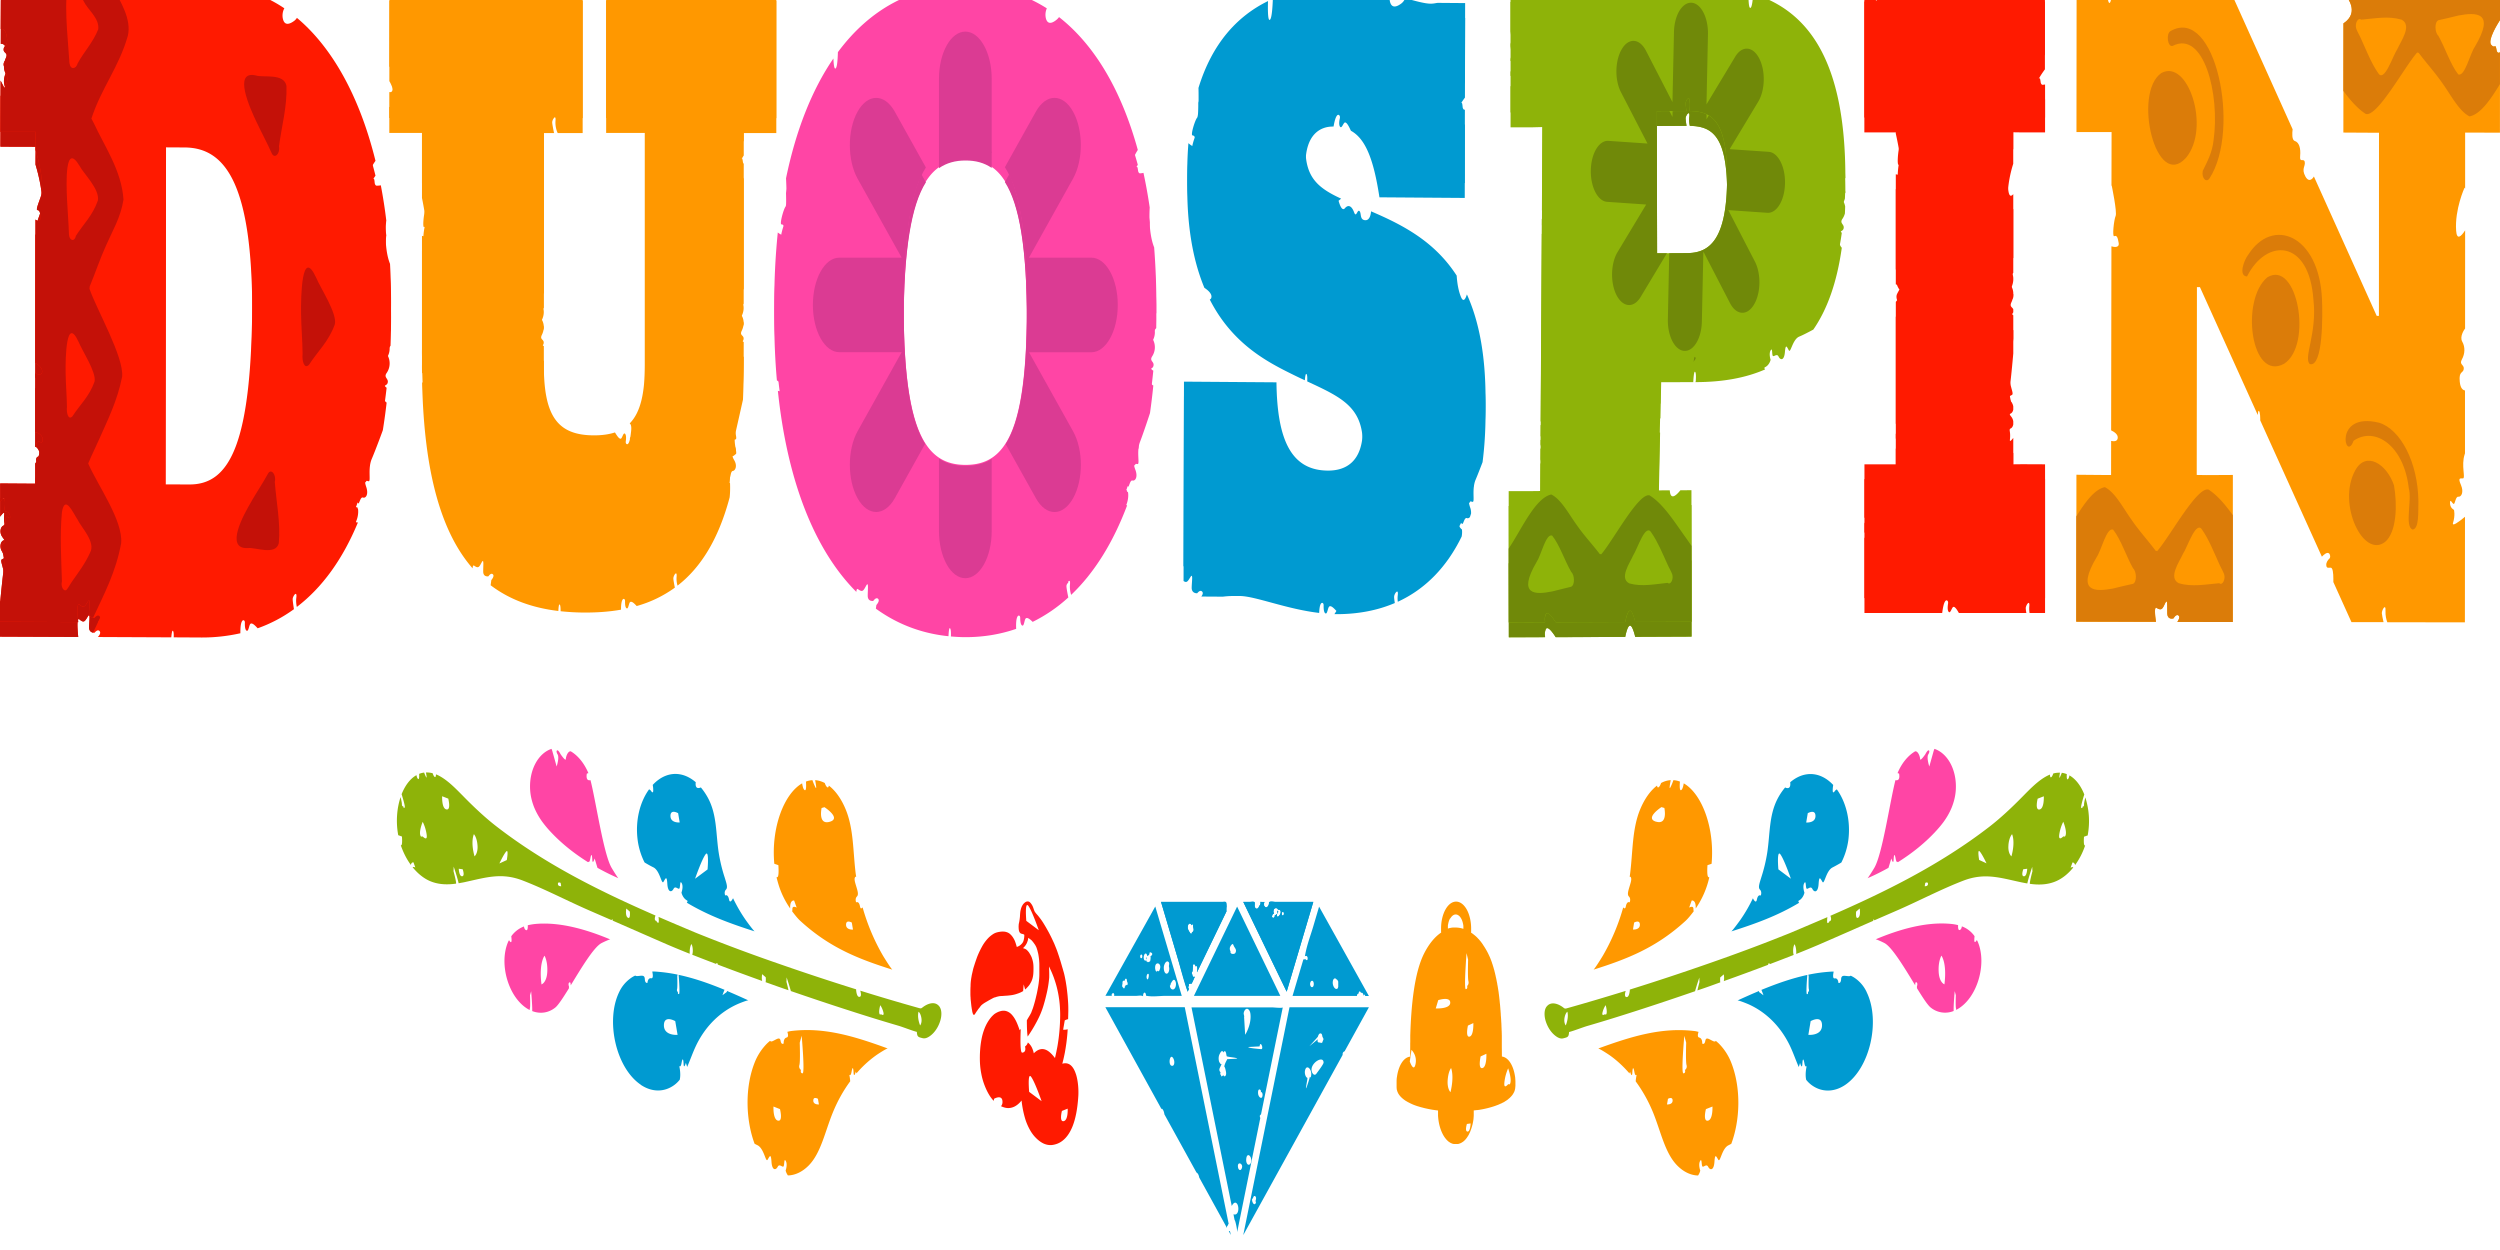 <svg xmlns="http://www.w3.org/2000/svg" width="200" height="100"><defs><clipPath id="a"><path d="M88 80h11v18.809H88Zm0 0"/></clipPath><clipPath id="b"><path d="M98 98h1v.809h-1Zm0 0"/></clipPath><clipPath id="c"><path d="M99 80h11v18.809H99Zm0 0"/></clipPath><clipPath id="d"><path d="M95 80h8v18.809h-8Zm0 0"/></clipPath></defs><path d="M90.129 40.332c.2-.547.11-.957.11-.957s-.294-.168-.278-.55c.016-.384.168.081.277.109.106.027.153-.547.367-.493.211.055.442-.273.227-.851-.215-.574-.047-.492.168-.465s-.105-.977.2-1.77c.28-.73.73-2.09.8-2.312.102-.719.191-1.45.266-2.203-.133-.055-.293-.223-.32-.688-.044-.824.277-.574.335-.906.063-.332-.351-.355-.105-.742.246-.383.293-.875.074-1.317-.191-.398.176-.859.25-.94 0-.25.008-.497.008-.747 0-1.562-.063-3.066-.176-4.52-.465-1.16-.375-2.894-.355-3.187a41 41 0 0 0-.5-2.773 2 2 0 0 1-.278.039c-.074 0-.14-.094-.156-.227-.066-.57-.106-.055-.379-.437-.172-.239.09-.782.36-1.211-1.297-4.715-3.422-8.371-6.301-10.625a1 1 0 0 1-.215.222c-.54.438-.754.192-.836-.117a1.3 1.3 0 0 1 .07-.8l.004-.005C81.86.656 79.688.016 77.242.016c-4.246 0-7.68 1.933-10.21 5.347-.016.574-.055 1.164-.169 1.29-.125.14-.172-.333-.191-.782-1.727 2.516-3 5.762-3.79 9.582.02.367.098 2.09-.042 2.274-.16.207-.492 1.418-.32 1.418.175 0 .246.156.246.644 0 .387-.387.125-.543 0a56 56 0 0 0-.282 5.707q0 2.566.211 4.938c.196.109.59.378.512.691-.05.203-.246.2-.434.14.735 7.079 2.88 12.688 6.278 16.087.012-.184.05-.282.137-.215.37.277.433.11.648-.282.215-.386.125.31.125.805s.445.414.445.414.215-.332.387-.168c.168.168-.14.496-.14.496l-.04.29c1.692 1.23 3.637 1.984 5.809 2.206.016-.328.047-.675.113-.644.094.047.09.48.082.664.38.031.77.055 1.164.055 1.45 0 2.797-.23 4.055-.664-.012-.329-.016-.778.11-.989.07-.125.218-.093.214.121 0 .196.024.52.145.594.175.11.18-.46.3-.562.145-.121.41.144.551.277a12.3 12.3 0 0 0 2.852-1.953c-.067-.324-.149-.758-.149-.902 0-.239.34-.747.282-.137-.032.34.035.633.093.832 1.864-1.77 3.364-4.2 4.477-7.156-.05 0-.07-.036-.04-.118Zm-12.887-1.95c-3.133 0-4.945-2.546-4.945-12.675s1.812-12.95 4.945-12.95 4.91 2.755 4.91 12.95-1.78 12.676-4.91 12.676m0 0" style="stroke:none;fill-rule:nonzero;fill:#ff45a5;fill-opacity:1"/><path d="M163.594 7.953q-.111.018-.188.024c-.074 0-.14-.094-.156-.23-.07-.575-.11-.056-.383-.442-.265-.371.508-1.465.727-1.758V.12h-4.758a1 1 0 0 1-.242.266c-.543.437-.758.191-.844-.117a1 1 0 0 1-.023-.149h-7.415c-.019.504-.066.973-.16 1.082-.156.18-.195-.59-.207-1.082h-.797V10.59h2.48l.009-.024s0 .008.008.024h.015v.086c.094.414.418 1.93.317 2.168-.122.281-.243 1.617-.075 1.527s.262.024.34.492c.074.434-.488.297-.578.27v7.613c.078.04.172.024.309.008.304-.035-.02.375-.203.754-.184.375.183.844.183.844s.285.007.352.335c.07.329-.29.211-.29.211l-.35.446v9.742c.202.125.542.379.472.672-.051.219-.274.199-.473.129v2.445h-2.508v4.3c.082-.1.153-.152.172-.089.047.137-.086.379-.172.523v5.973h6.219c.047-.32.113-.832.281-.984.09-.082.227.023.188.234-.028.188-.063.512.043.648.152.196.25-.351.383-.386.14-.031.324.281.44.488h5.4a2.6 2.6 0 0 1-.051-.383c0-.234.343-.746.285-.133-.016.188-.004.364.02.516h1.241V38.332l-1.824-.004-.719.004v-2.11c-.175.235-.292.333-.269.145.074-.644-.094-.972-.094-.972s-.308.039-.37-.333c-.063-.374.175-.035.28-.082.106-.042.032-.613.243-.703.097-.039.183-.164.21-.324v-.246a.8.8 0 0 0-.167-.379c-.32-.398-.141-.43.062-.543.207-.113-.297-.844-.172-1.789.121-.93.274-2.668.278-2.723v-1.855c-.098-.074-.192-.23-.239-.54-.105-.726.164-.671.238-.905v-.23c-.074-.184-.32-.192-.148-.563.09-.192.137-.39.149-.586v-.16a1.2 1.2 0 0 0-.184-.582c-.25-.375.176-1.024.176-1.024l.007.02v-5.13c-.175.212-.324.196-.39-.257-.227-1.535.363-3.277.387-3.36v-2.519l.757.012h1.79V7.949Zm0 0" style="stroke:none;fill-rule:nonzero;fill:#ff1a00;fill-opacity:1"/><path d="M134.434 40.41c-.368.461-.801.813-.852.008h-.144l-.75.004.12-5.809c-.05 0-.124-.011-.234-.175-.144-.215.035-.622.262-.997l.059-2.863 2.566-.008c.02-.37.059-.87.137-.828.125.063.062.762.062.762l-.031.066h.09c2.047-.008 3.89-.316 5.488-1.015-.062-.082-.074-.145-.008-.176.363-.172.45-.594.45-.594s-.157-.476 0-.75c.16-.27.097.27.167.418.075.152.329-.226.473.078.145.301.445.332.504-.363s.156-.43.309-.148c.152.285.293-.864.832-1.09.324-.133.796-.383 1.132-.563 1.114-1.613 1.887-3.762 2.278-6.547-.106-.097-.207-.289-.219-.664-.031-.836.297-.562.367-.894s-.355-.387-.094-.758c.09-.133.157-.281.196-.434q.012-.27.02-.543a1.3 1.3 0 0 0-.11-.351c-.125-.281.004-.567.125-.754v-.106C147.62 6.29 144.824 2.11 140.25.688c-.027.515-.086 1.003-.187 1.109-.176.183-.192-.727-.184-1.219-1.258-.34-2.64-.492-4.133-.488L129.2.117a1 1 0 0 1-.273.281c-.567.403-.778.141-.856-.18-.007-.03-.007-.062-.015-.093l-7.215.031v3.535c.062.399.101.75.055.856a1 1 0 0 0-.051.183v1.348c.152-.062.242.063.316.516.043.258-.14.308-.316.304v3.286h1.8l.75-.02-.042 7.848c.156.144.296.336.242.531-.035.133-.133.172-.25.164l-.094 16.195c.176.067.121.176 0 .309l-.008 1.539q.031.083.04.195c.003.09-.012.137-.044.16l-.02 3.368-.675.004h-1.848l.012 10.507 2.895-.007c.03-.102-.075-.223.05-.602.121-.367.516.14.809.602l5.559-.024c.152-.734.355-1.226.597-.648.086.199.153.418.203.644l4.508-.02-.012-10.523-.879.008Zm-1.883-30.328 2.375-.012a5 5 0 0 1-.078-.601c.004-.239.367-.73.297-.117-.036.277 0 .527.042.718 1.75.04 2.977.754 2.981 5.278.008 5.023-1.402 6.086-3.2 6.093l-2.402.012-.015-11.375Zm0 0" style="stroke:none;fill-rule:nonzero;fill:#8eb309;fill-opacity:1"/><path d="M57.84.059c-.36.488-.84.941-.856 0H52.73c-.05.062-.105.125-.175.187-.5.414-.696.188-.774-.094a1 1 0 0 1-.015-.093h-3.274v10.578h3.098v19.738c-.004 2.3-.352 3.813-1.215 4.688.105.074.156.261.113.628-.035.286-.082.84-.246 1.004-.082.086-.21-.004-.18-.199.024-.176.051-.473-.05-.594-.145-.168-.223.34-.344.38-.152.05-.363-.329-.473-.5-.472.16-1.023.238-1.668.238-2.996 0-4.02-1.633-4.02-5.645v-1.492c-.105-.055-.214-.2-.257-.54-.098-.741.21-.585.246-.902.035-.316-.344-.25-.144-.656s.207-.87-.016-1.226c-.227-.36.172-.938.172-.938h.004l.004-13.976h.808c-.062-.301-.148-.723-.148-.86 0-.219.312-.695.265-.133-.046.536.153.946.176.993h1.996V.066H45c-.207.114-1.027.551-1.145.364-.132-.215-.812-.516-.777-.239.035.278-.031.426-.277.524-.153.058-.153-.34-.13-.652h-6.538c-.02.335-.059.62-.13.703-.112.132-.163-.297-.183-.707h-4.664l-.008 6.43c.153.257.27.585.332.788a.4.4 0 0 1-.039.328c-.23.344.02.18-.039.75-.02.18-.12.227-.257.2v2.078h2.613v5.21-.007s.387 1.867.273 2.117c-.117.254-.254 1.477-.097 1.402.156-.07.238.036.304.477.051.344-.32.273-.48.227v9.086c-.004.234 0 .457.004.683.117.055.633.328.55.668-.058.246-.343.176-.542.09.16 7.355 1.578 12.07 4.039 14.883.007-.176.046-.274.129-.211.343.246.398.094.597-.27.195-.36.117.278.121.742.004.461.418.375.418.375s.196-.312.356-.16c.156.149-.125.461-.125.461l-.055.414c1.527 1.16 3.34 1.809 5.418 2.059.012-.277.039-.547.098-.52.078.036.082.348.082.54.629.066 1.28.105 1.957.105 1.015 0 1.972-.07 2.875-.23 0-.29.02-.637.125-.801.07-.114.203-.07.199.129-.004.18.004.48.117.558a.07.07 0 0 0 .043.012h.016c.105-.043.133-.438.23-.508.145-.105.403.191.524.316l-.004.004a9.6 9.6 0 0 0 3.058-1.472c-.058-.285-.12-.625-.12-.742 0-.22.308-.7.26-.133-.026.281.02.535.075.715 1.875-1.457 3.281-3.73 4.168-7.059.063-.531.031-1.145.031-1.145s-.28-.043-.312-.398c-.028-.352.16.016.262 0 .101-.016.078-.547.277-.574.2-.028.371-.406.113-.852-.258-.441-.097-.43.102-.48.195-.055-.207-.844-.016-1.672.137-.594.445-1.969.61-2.703q.058-1.334.058-2.805v-.61c-.105-.054-.215-.199-.258-.534-.097-.747.215-.59.25-.907.032-.316-.347-.25-.148-.656.2-.406.207-.871-.016-1.227-.226-.359.172-.937.172-.937l.004-9.992a.3.3 0 0 1-.07-.168c-.067-.531-.098-.055-.356-.403-.183-.25.156-.87.426-1.293v-1.789h2.605V.07h-4.261Zm0 0" style="stroke:none;fill-rule:nonzero;fill:#ff9800;fill-opacity:1"/><path d="M116.957 42.36s-.293-.196-.266-.583c.028-.39.168.098.278.137s.172-.543.386-.465c.086.031.172 0 .239-.086.031-.086.058-.18.09-.27a1.2 1.2 0 0 0-.07-.488c-.2-.605-.032-.507.187-.457.215.047-.082-1.003.254-1.785.16-.375.37-.922.55-1.39.153-1.196.235-2.461.239-3.805.008-3.664-.559-6.371-1.492-8.426-.137.445-.301.633-.485.18-.203-.504-.297-1.117-.332-1.684-1.773-2.754-4.336-4.062-6.851-5.14-.016.222-.098.73-.465.71-.469-.027-.285-.578-.465-.734-.176-.156-.246.59-.43.094-.183-.496-.457-.645-.734-.316-.278.328-.504-.602-.504-.602l.203-.168c-1.852-.852-2.852-1.707-2.848-3.988.008-2.324 1.168-2.977 2.196-2.969h.047c.058-.32.152-.797.32-.922.098-.066.23.055.183.262-.042.183-.093.504.008.66.145.223.27-.316.403-.328.172-.016.375.457.476.664 1.153.637 1.813 2.242 2.281 5.324l6.825.05.011-5.87h-.035c-.078 0-.14-.11-.148-.242-.055-.59-.11-.07-.38-.485-.198-.308.25-1.008.567-1.43l.016-6.37-2.156-.016c-.16 0-.32.062-.61.058-.437 0-1.164-.195-2.03-.437a.94.94 0 0 1-.372.473c-.563.39-.773.12-.848-.203-.047-.2-.03-.422.024-.61-1.239-.34-2.594-.656-3.75-.664-2.008-.016-3.93.305-5.64 1.055-.024.672-.083 1.523-.224 1.668-.218.222-.171-1.258-.164-1.485-2.492 1.22-4.488 3.422-5.57 6.973l.008-.02s.055 2.188-.113 2.383c-.168.196-.54 1.395-.364 1.41.176.016.246.18.23.68-.01.402-.405.082-.558-.058-.058.73-.094 1.488-.094 2.296-.007 3.45.532 6.067 1.372 8.086.16.102.652.446.554.79a.19.19 0 0 1-.125.144c1.75 3.441 4.426 4.902 6.434 5.898q.61.305 1.172.563c.023-.281.062-.54.12-.504.087.043.083.383.071.594 2.746 1.281 4.453 2.047 4.45 5.031-.008 2.586-1.36 3.305-2.81 3.293-2.863-.02-4.046-2.352-4.1-7.059l-7.4-.054-.034 14.757c.265.184.343.016.546-.308.23-.375.118.316.106.824-.016.508.441.465.441.465s.227-.316.395-.133c.11.121.016.285-.067.395l1.727.011c.48-.062.898-.058 1.352-.054 1.238.008 3.726 1.047 6.351 1.355.012-.285.04-.59.137-.738.082-.121.226-.078.219.144-.004.2.007.532.129.621.175.13.195-.453.324-.542.156-.114.433.214.57.355 0 0-.062.105-.16.254q.056-.001.113.004c1.754.008 3.328-.297 4.719-.89-.035-.22-.063-.423-.055-.509.004-.238.367-.726.29-.109-.024.184-.016.36.003.516 2.207-1.012 3.926-2.786 5.11-5.22.062-.331.02-.562.02-.562Zm0 0" style="stroke:none;fill-rule:nonzero;fill:#009ad1;fill-opacity:1"/><path d="M79.336 43.668V37.91c-.61.399-1.309.555-2.094.555-.781 0-1.504-.164-2.125-.578v5.781c0 2.09.945 3.781 2.11 3.781 1.164 0 2.109-1.691 2.109-3.781M75.117 7.504v5.95c.617-.43 1.328-.614 2.125-.614.801 0 1.485.176 2.094.594V7.5c0-2.09-.945-3.781-2.11-3.781-1.163 0-2.109 1.691-2.109 3.781ZM89.422 25.586c0-2.09-.945-3.781-2.11-3.781h-4.996l3.532-6.332c.824-1.477.824-3.871 0-5.348-.82-1.473-2.157-1.473-2.98 0l-2.477 4.441c1.148 1.797 1.765 5.22 1.765 11.227 0 6.004-.594 9.168-1.699 10.926l2.414 4.328c.82 1.476 2.156 1.476 2.98 0 .825-1.473.825-3.871 0-5.348l-3.53-6.332h4.992c1.167 0 2.109-1.691 2.109-3.777ZM71.586 41.047l2.422-4.344c-1.11-1.762-1.711-5.078-1.711-10.91s.625-9.402 1.773-11.207l-2.484-4.457c-.824-1.477-2.16-1.477-2.984 0-.82 1.473-.82 3.871 0 5.344l3.53 6.332h-4.991c-1.164 0-2.11 1.695-2.11 3.78 0 2.09.946 3.782 2.11 3.782h4.992L68.602 35.7c-.82 1.477-.82 3.871 0 5.348.824 1.473 2.16 1.473 2.984 0m0 0" style="stroke:none;fill-rule:nonzero;fill:#db3b93;fill-opacity:1"/><path d="M28.504 41.68c.219-.54.137-.965.137-.965s-.293-.195-.266-.586.172.098.277.14c.11.044.172-.546.391-.464.215.074.457-.239.258-.844-.203-.606-.031-.508.183-.461.215.05-.078-1 .254-1.781.325-.762.864-2.227.89-2.309.114-.715.216-1.445.302-2.203-.13-.078-.266-.27-.278-.715-.023-.844.297-.558.368-.89.07-.332-.348-.395-.086-.766a1.35 1.35 0 0 0 .113-1.332c-.145-.328.062-.668.195-.84q.042-1.113.043-2.262c0-1.066-.027-2.093-.082-3.093V22.3c-.539-1.34-.305-3.446-.305-3.446h.008a40 40 0 0 0-.441-2.843c-.13.031-.254.031-.34.031-.078 0-.14-.11-.152-.246-.051-.59-.106-.067-.375-.485-.176-.273.144-.835.441-1.257-1.3-5.266-3.531-9.133-6.285-11.438a.9.9 0 0 1-.274.281c-.566.391-.773.122-.847-.199-.067-.273-.02-.59.094-.808l.02-.036C21.038.703 19.167.105 17.214.094l-6.86-.031c-.035.468-.093.882-.187.98-.148.148-.176-.488-.176-.984L.074.016.063 3.512c.136-.024.39.015.48.593.125.813-.223.665-.254 1.016-.031.348.387.25.18.711-.211.457-.211.969.047 1.344.254.379-.172 1.043-.172 1.043l-.297-.586-.016 4.101 2.824.008s-.011.281-.015 1.153v.27c.156.51.637 2.233.512 3.413-.036.352-.54 1.399-.364 1.414.18.02.246.184.235.68-.012.289-.215.203-.387.082L2.82 30.207c.168.11.64.441.547.781-.066.242-.336.164-.547.059l-.007 4.695c.183.07.488.172.585.477.051.16-.003.414-.125.351-.105-.05-.293-.097-.363.098-.105.285.207.441.23.68.028.3-.21.722-.312.93 0 0-.008-.02-.015-.055v1.66l-2.801-.02v1.473c.207-.285.351-.422.328-.207-.078.648.09.984.09.984s.312-.031.375.348c.062.375-.176.027-.285.07-.11.043-.036.621-.254.707-.215.086-.368.551-.047.961.32.41.14.438-.067.551-.21.113.297.86.164 1.816s-.3 2.762-.3 2.762L0 49.262v1.668l6.258.027c-.074-.738-.121-1.59.097-1.406.368.316.434.156.665-.223.23-.371.117.32.105.828-.016.508.441.465.441.465s.23-.316.399-.133c.144.157-.07.403-.137.473l5.875.027c.027-.289.063-.554.121-.527.078.043.082.316.074.527l2.188.012a13.8 13.8 0 0 0 3.144-.34c0-.332.008-.777.141-.976.078-.121.227-.075.219.14-.008.2.004.531.125.621.18.13.2-.453.324-.543.156-.113.438.22.57.356l-.004.008a11.4 11.4 0 0 0 2.91-1.532c-.05-.316-.105-.683-.1-.812.007-.242.366-.727.292-.113-.039.285-.004.546.04.746 2.058-1.57 3.687-3.856 4.89-6.766-.121.031-.184 0-.133-.121Zm-13.356-1.735-1.906-.008.04-28.148 1.484.008c3.312.015 5.425 3.008 5.414 13.262-.02 11.636-1.79 14.902-5.032 14.886m0 0" style="stroke:none;fill-rule:nonzero;fill:#ff1a00;fill-opacity:1"/><path d="M.063 3.512c.136-.024.39.015.48.593.125.813-.223.665-.254 1.016-.031.348.387.25.18.711-.211.457-.211.969.047 1.344.254.379-.172 1.043-.172 1.043l-.297-.586-.016 4.101 2.824.008s-.011.281-.015 1.153v.27c.156.51.637 2.233.512 3.413-.036.352-.54 1.399-.364 1.414.18.02.246.184.235.68-.012.289-.215.203-.387.082L2.82 30.207c.168.11.64.441.547.781-.066.242-.336.164-.547.059l-.007 4.695c.183.07.488.172.585.477.051.16-.003.414-.125.351-.105-.05-.293-.097-.363.098-.105.285.207.441.23.68.028.3-.21.722-.312.93 0 0-.008-.02-.015-.055v1.66l-2.801-.02v1.473c.207-.285.351-.422.328-.207-.078.648.09.984.09.984s.312-.031.375.348c.062.375-.176.027-.285.07-.11.043-.036.621-.254.707-.215.086-.368.551-.047.961.32.41.14.438-.067.551-.21.113.297.86.164 1.816s-.3 2.762-.3 2.762L0 49.262v1.668l6.258.027c-.074-.738-.121-1.59.097-1.406.368.316.434.156.665-.223.23-.371.117.32.105.828-.012.336.188.43.32.457.864-1.863 1.82-3.636 2.25-5.98.137-1.832-1.836-4.543-2.64-6.363.27-.665.582-1.262.863-1.91.695-1.567 1.469-3.11 1.852-5.024.16-1.574-2.016-5.332-2.61-7.035a1 1 0 0 0 .016-.196c.449-1.078.832-2.238 1.308-3.277.5-1.152 1.172-2.234 1.395-3.668-.14-2.312-1.566-4.355-2.363-6.097-.07-.126-.137-.258-.203-.387.8-2.461 2.199-4.102 2.917-6.633.297-1.29-.546-2.711-1.293-3.988L.075.015Zm0 0" style="stroke:none;fill-rule:nonzero;fill:#c41108;fill-opacity:1"/><path d="M5.355 3.484C5.22 1.13 5.184-1.598 6.691 1.281c.293.653 1.278 1.352 1.168 2.246-.43 1.082-1.132 1.785-1.644 2.727-.13.469-.582.55-.66-.024-.067-.918-.13-1.832-.2-2.75ZM5.363 17.156c-.062-1.312-.176-4.656.996-2.707.336.649 1.633 1.871 1.47 2.781-.423 1.215-1.173 1.899-1.755 2.82-.094.512-.539.415-.558-.128-.028-.926-.11-1.84-.153-2.766m0 0" style="stroke:none;fill-rule:evenodd;fill:#ff1a00;fill-opacity:1"/><path d="M20.55 11.008c-.558-1.168-1.937-4.207-.085-3.785.566.199 2.262-.215 2.453.847.055 1.668-.39 3.23-.598 4.82.106.598-.355 1.047-.582.56-.375-.852-.8-1.614-1.187-2.446ZM20.117 41.29c.434-.755.903-1.438 1.324-2.212.25-.445.684.086.543.66.118 1.621.47 3.258.32 4.907-.253 1.02-1.913.296-2.488.39-1.863.082-.32-2.687.305-3.746Zm0 0" style="stroke:none;fill-rule:evenodd;fill:#c41108;fill-opacity:1"/><path d="M5.25 31.04c-.02-1.227.043-4.669 1.04-2.493.276.68 1.44 2.437 1.273 3.176-.422 1.199-1.184 1.851-1.766 2.77-.324.331-.496-.231-.442-.759-.011-.902-.093-1.797-.105-2.699Zm0 0" style="stroke:none;fill-rule:evenodd;fill:#ff1a00;fill-opacity:1"/><path d="M24.086 26.332c-.023-1.43.05-5.457 1.215-2.914.324.797 1.687 2.852 1.488 3.71-.496 1.4-1.383 2.169-2.066 3.24-.375.386-.578-.274-.516-.888-.012-1.054-.105-2.093-.121-3.152Zm0 0" style="stroke:none;fill-rule:evenodd;fill:#c41108;fill-opacity:1"/><path d="M4.953 42.172c.242-1.48.91.086 1.246.578.301.64 1.485 1.813 1.004 2.66-.394.875-.933 1.57-1.406 2.254-.16.215-.293.488-.453.691-.227.243-.508-.242-.39-.656-.052-1.832-.173-3.703 0-5.527M124.594 48.89c-.727.176-2.586.536-1.555-1.652.344-.636.969-3.008 1.48-2.761.7.703 1.118 2.011 1.657 3.015.289.137.254.942-.047 1.004-.516.086-1.02.277-1.535.395M132.336 48.453c-.684.094-2.606.137-1.438-1.746.364-.531 1.29-2.695 1.711-2.43.688.703 1.09 2.035 1.625 3.04.2.562-.109.898-.402.824-.504.062-.996.254-1.5.316Zm0 0" style="stroke:none;fill-rule:evenodd;fill:#ff1a00;fill-opacity:1"/><path d="m141.492 13.336-3.12-.215 2.292-3.805c.55-.918.586-2.46.074-3.453-.511-.988-1.375-1.047-1.925-.129L136.52 9.54l.117-5.598c.031-1.343-.559-2.48-1.309-2.53-.75-.048-1.383 1-1.41 2.347l-.121 5.597-2.121-4.109c-.516-.992-1.375-1.05-1.926-.133-.55.918-.586 2.461-.074 3.45l2.125 4.113-3.125-.215c-.75-.055-1.383 1-1.41 2.348-.028 1.347.558 2.484 1.308 2.53l3.121.216-2.293 3.808c-.55.918-.586 2.461-.074 3.45.516.988 1.375 1.05 1.926.128l2.101-3.492h-.789l-.015-11.37 2.375-.013a5 5 0 0 1-.078-.601c.004-.238.367-.735.297-.117-.036.277 0 .527.042.718 1.75.04 2.977.754 2.981 5.278.008 5.023-1.402 6.086-3.2 6.094l-1.429.007-.11 5.285c-.03 1.348.56 2.485 1.31 2.532.75.05 1.382-1 1.41-2.348l.12-5.598 2.126 4.114c.511.988 1.37 1.047 1.921.129.555-.918.586-2.457.075-3.45L138.266 18l3.125.21c.75.056 1.382-1 1.41-2.347.031-1.343-.559-2.48-1.309-2.531ZM131.977 40.824c-.875-.273-2.942 3.645-3.887 4.719a.2.2 0 0 0-.11-.027c-.601-.793-1.25-1.473-1.828-2.313-.644-.875-1.25-2.066-2.05-2.453-1.282.27-2.403 2.828-3.368 4.266a1 1 0 0 1-.039.066l.008 5.902 2.89-.011c.032-.102-.073-.223.052-.598.12-.367.515.14.812.598l5.559-.02c.148-.734.351-1.226.597-.648.082.199.149.418.2.644l4.511-.02-.008-6.066a19 19 0 0 0-.53-.765c-.876-1.23-1.743-2.602-2.81-3.27Zm0 0" style="stroke:none;fill-rule:nonzero;fill:#708909;fill-opacity:1"/><path d="M124.168 48.508c-1.309.262-2.82.344-1.234-2.367.359-.532.738-2.297 1.238-2.106.605.762 1 2.008 1.531 2.918.258.223.309 1.035-.008 1.176-.507.125-1.015.246-1.523.379ZM130.34 47.863c-.82-.422.043-1.625.312-2.234.352-.543.996-2.66 1.47-1.809.491.7.882 1.649 1.265 2.492.12.282.273.516.386.805.137.399-.125.906-.363.7-1.015.101-2.055.331-3.07.046m0 0" style="stroke:none;fill-rule:evenodd;fill:#8eb309;fill-opacity:1"/><path d="M90.129 39.145c.2-.551.11-.961.11-.961s-.294-.164-.278-.551c.016-.383.168.086.277.11.106.027.153-.548.367-.493.211.059.442-.273.227-.848-.215-.578-.047-.496.168-.468s-.105-.973.2-1.77c.28-.727.73-2.09.8-2.312.102-.72.191-1.45.266-2.2-.133-.058-.293-.226-.32-.691-.044-.82.277-.574.335-.906.063-.328-.351-.356-.105-.739.246-.386.293-.878.074-1.316-.191-.402.176-.863.25-.945 0-.25.008-.492.008-.746 0-1.563-.063-3.067-.176-4.52-.465-1.156-.375-2.89-.355-3.184a41 41 0 0 0-.5-2.777 1.4 1.4 0 0 1-.278.04c-.074 0-.14-.095-.156-.223-.066-.575-.106-.06-.379-.442-.172-.238.09-.777.36-1.21-1.297-4.716-3.422-8.372-6.301-10.626a1.2 1.2 0 0 1-.215.227c-.54.433-.754.187-.836-.121a1.27 1.27 0 0 1 .07-.797l.004-.008c-1.887-1.2-4.058-1.844-6.504-1.844-4.246 0-7.68 1.934-10.21 5.348-.016.574-.055 1.164-.169 1.289-.125.14-.172-.332-.191-.781-1.727 2.52-3 5.761-3.79 9.582.02.367.098 2.09-.042 2.273-.16.207-.492 1.418-.32 1.418.175 0 .246.156.246.645 0 .386-.387.125-.543 0a56 56 0 0 0-.282 5.707q0 2.564.211 4.937c.196.113.59.38.512.692-.05.203-.246.199-.434.144.735 7.074 2.88 12.684 6.278 16.082.012-.18.05-.277.137-.215.37.278.433.11.648-.277s.125.305.125.8c0 .497.445.415.445.415s.215-.332.387-.168c.168.168-.14.5-.14.5l-.04.285c1.692 1.23 3.637 1.984 5.809 2.207.016-.328.047-.672.113-.645.094.047.09.481.082.665q.571.053 1.164.054c1.45 0 2.797-.226 4.055-.664-.012-.328-.016-.773.11-.984.07-.13.218-.094.214.117 0 .195.024.52.145.598.175.109.18-.465.3-.567.145-.12.41.149.551.278a12.4 12.4 0 0 0 2.852-1.95c-.067-.324-.149-.761-.149-.906 0-.234.34-.742.282-.133-.032.336.035.633.093.832 1.864-1.773 3.364-4.199 4.477-7.156-.05 0-.07-.039-.04-.121ZM77.242 37.19c-3.133 0-4.945-2.546-4.945-12.675s1.812-12.95 4.945-12.95 4.91 2.754 4.91 12.95-1.78 12.675-4.91 12.675m0 0" style="stroke:none;fill-rule:nonzero;fill:#ff45a5;fill-opacity:1"/><path d="M163.594 6.762q-.111.018-.188.023c-.074 0-.14-.094-.156-.23-.07-.575-.11-.055-.383-.442-.265-.37.508-1.465.727-1.758V-1.07h-4.758a1.1 1.1 0 0 1-.242.27c-.543.433-.758.19-.844-.122a1 1 0 0 1-.023-.148h-7.415c-.019.504-.066.976-.16 1.086-.156.175-.195-.594-.207-1.086h-.797V9.402h2.48l.009-.027s0 .012.008.027h.015v.082c.094.418.418 1.93.317 2.168-.122.286-.243 1.621-.075 1.532.168-.094.262.02.34.492.074.43-.488.293-.578.265v7.614c.078.039.172.023.309.008.304-.032-.02.378-.203.753s.183.848.183.848.285.008.352.332c.07.328-.29.211-.29.211l-.35.445v9.746c.202.122.542.375.472.668-.051.22-.274.2-.473.133v2.446h-2.508v4.3c.082-.101.153-.156.172-.093.047.136-.086.382-.172.523v5.973h6.219c.047-.32.113-.832.281-.985.09-.082.227.024.188.235-.028.187-.063.511.043.648.152.195.25-.351.383-.383.14-.035.324.278.44.485h5.4a3 3 0 0 1-.051-.38c0-.238.343-.75.285-.136-.016.188-.004.363.02.516h1.241V37.145l-1.824-.008-.719.008V35.03c-.175.235-.292.332-.269.145.074-.645-.094-.973-.094-.973s-.308.04-.37-.332c-.063-.375.175-.035.28-.078.106-.047.032-.613.243-.707.097-.04.183-.164.21-.32v-.25a.8.8 0 0 0-.167-.375c-.32-.399-.141-.434.062-.547.207-.114-.297-.844-.172-1.785.121-.93.274-2.668.278-2.727v-1.855c-.098-.075-.192-.227-.239-.54-.105-.726.164-.671.238-.902v-.234c-.074-.184-.32-.192-.148-.563.09-.191.137-.39.149-.586v-.16a1.2 1.2 0 0 0-.184-.582c-.25-.375.176-1.023.176-1.023l.007.02V15.53c-.175.207-.324.196-.39-.261-.227-1.536.363-3.278.387-3.36V9.395l.757.011h1.79V6.758Zm0 0" style="stroke:none;fill-rule:nonzero;fill:#ff1a00;fill-opacity:1"/><path d="M134.434 39.219c-.368.46-.801.812-.852.008h-.144l-.75.003.12-5.808c-.05 0-.124-.012-.234-.176-.144-.215.035-.621.262-.992l.059-2.863 2.566-.012c.02-.371.059-.871.137-.828.125.062.062.762.062.762l-.031.066h.09c2.047-.008 3.89-.317 5.488-1.012-.062-.082-.074-.148-.008-.18.363-.171.45-.593.45-.593s-.157-.477 0-.746c.16-.274.097.265.167.418.075.148.329-.227.473.074.145.3.445.332.504-.363s.156-.43.309-.145c.152.281.293-.867.832-1.094.324-.133.796-.383 1.132-.562 1.114-1.613 1.887-3.762 2.278-6.547-.106-.098-.207-.29-.219-.66-.031-.84.297-.567.367-.899.07-.328-.355-.386-.094-.758q.136-.199.196-.433c.008-.18.015-.356.02-.543a1.4 1.4 0 0 0-.11-.352c-.125-.277.004-.566.125-.754v-.105C147.62 5.098 144.824.922 140.25-.5c-.027.516-.086 1-.187 1.11-.176.18-.192-.731-.184-1.22-1.258-.343-2.64-.492-4.133-.492l-6.547.028a1 1 0 0 1-.273.281c-.567.406-.778.14-.856-.18-.007-.027-.007-.062-.015-.093l-7.215.03V2.5c.062.398.101.75.055.855a1 1 0 0 0-.051.184v1.348c.152-.063.242.062.316.515.043.258-.14.313-.316.309v3.285h1.8l.75-.02-.042 7.844c.156.145.296.34.242.535-.035.13-.133.168-.25.16l-.094 16.196c.176.07.121.18 0 .309l-.008 1.539c.02.058.035.12.04.195.003.09-.012.137-.044.16l-.02 3.367-.675.008h-1.848l.012 10.508 2.895-.012c.03-.101-.075-.222.05-.597.121-.372.516.136.809.597l5.559-.023c.152-.735.355-1.227.597-.649.086.2.153.418.203.645l4.508-.02-.012-10.523-.879.008ZM132.55 8.895l2.375-.012a5 5 0 0 1-.078-.602c.004-.242.367-.734.297-.117-.036.274 0 .527.042.719 1.75.035 2.977.75 2.981 5.273.008 5.028-1.402 6.086-3.2 6.094l-2.402.012-.015-11.371Zm0 0" style="stroke:none;fill-rule:nonzero;fill:#8eb309;fill-opacity:1"/><path d="M57.84-1.129c-.36.484-.84.938-.856 0H52.73c-.05.059-.105.121-.175.184-.5.414-.696.187-.774-.094q-.01-.048-.015-.09h-3.274V9.445h3.098v19.743c-.004 2.296-.352 3.808-1.215 4.687.105.07.156.258.113.629-.035.285-.082.836-.246 1.004-.082.082-.21-.008-.18-.2.024-.18.051-.476-.05-.597-.145-.168-.223.34-.344.383-.152.047-.363-.332-.473-.5-.472.156-1.023.234-1.668.234-2.996 0-4.02-1.633-4.02-5.64V27.69c-.105-.054-.214-.199-.257-.539-.098-.742.21-.586.246-.902.035-.316-.344-.25-.144-.656s.207-.871-.016-1.227c-.227-.36.172-.937.172-.937h.004l.004-13.977h.808c-.062-.3-.148-.723-.148-.86 0-.214.312-.695.265-.128-.046.531.153.941.176.988h1.996V-1.12H45c-.207.113-1.027.547-1.145.36-.132-.216-.812-.516-.777-.239.035.281-.031.426-.277.523-.153.063-.153-.335-.13-.648h-6.538c-.02.332-.059.621-.13.7-.112.132-.163-.294-.183-.704h-4.664l-.008 6.426c.153.258.27.586.332.789.036.11.016.25-.039.328-.23.344.02.18-.039.75-.02.184-.12.227-.257.2V9.44h2.613v5.211-.007s.387 1.867.273 2.117c-.117.254-.254 1.476-.097 1.406.156-.074.238.031.304.473.051.347-.32.273-.48.23v9.086c-.004.23 0 .453.004.68.117.054.633.328.55.668-.058.246-.343.175-.542.093.16 7.352 1.578 12.067 4.039 14.883.007-.18.046-.277.129-.215.343.246.398.094.597-.27.195-.358.117.282.121.743.004.465.418.375.418.375s.196-.309.356-.16c.156.152-.125.465-.125.465l-.055.41c1.527 1.16 3.34 1.809 5.418 2.059.012-.278.039-.543.098-.52.078.035.082.348.082.539.629.066 1.28.105 1.957.105 1.015 0 1.972-.07 2.875-.23 0-.289.02-.633.125-.8.07-.114.203-.071.199.128-.004.18.004.48.117.559a.07.07 0 0 0 .043.011h.016c.105-.042.133-.433.23-.507.145-.106.403.191.524.316l-.004.004a9.6 9.6 0 0 0 3.058-1.469c-.058-.289-.12-.625-.12-.746 0-.219.308-.695.26-.133-.026.282.02.535.075.715 1.875-1.457 3.281-3.726 4.168-7.058.063-.528.031-1.141.031-1.141s-.28-.047-.312-.402c-.028-.352.16.015.262 0 .101-.012.078-.547.277-.575.2-.027.371-.406.113-.851-.258-.442-.097-.426.102-.48.195-.051-.207-.844-.016-1.673.137-.593.445-1.968.61-2.703q.058-1.335.058-2.804v-.61c-.105-.054-.215-.199-.258-.535-.097-.746.215-.586.25-.902.032-.317-.347-.254-.148-.66.2-.407.207-.868-.016-1.227-.226-.355.172-.937.172-.937l.004-9.993a.3.3 0 0 1-.07-.168c-.067-.53-.098-.054-.356-.402-.183-.25.156-.871.426-1.293V9.457h2.605V-1.117h-4.261Zm0 0" style="stroke:none;fill-rule:nonzero;fill:#ff9800;fill-opacity:1"/><path d="M116.957 41.168s-.293-.195-.266-.582c.028-.387.168.098.278.137s.172-.543.386-.465c.086.031.172 0 .239-.086.031-.086.058-.176.09-.266a1.2 1.2 0 0 0-.07-.492c-.2-.605-.032-.508.187-.457.215.047-.082-1 .254-1.785.16-.375.37-.922.55-1.39q.231-1.79.239-3.805c.008-3.665-.559-6.368-1.492-8.426-.137.445-.301.637-.485.18-.203-.504-.297-1.118-.332-1.68-1.773-2.754-4.336-4.067-6.851-5.145-.016.227-.098.73-.465.711-.469-.027-.285-.574-.465-.734-.176-.153-.246.59-.43.094-.183-.497-.457-.641-.734-.317-.278.328-.504-.601-.504-.601l.203-.168c-1.852-.852-2.852-1.703-2.848-3.989.008-2.32 1.168-2.976 2.196-2.968h.047c.058-.32.152-.797.32-.922.098-.067.23.058.183.261-.042.188-.093.508.008.66.145.223.27-.316.403-.328.172-.015.375.457.476.665 1.153.636 1.813 2.242 2.281 5.328l6.825.047.011-5.868h-.035c-.078 0-.14-.109-.148-.246-.055-.59-.11-.066-.38-.484-.198-.309.25-1.004.567-1.43l.016-6.37-2.156-.017c-.16 0-.32.067-.61.063-.437 0-1.164-.195-2.03-.441a.92.92 0 0 1-.372.472c-.563.395-.773.121-.848-.203-.047-.2-.03-.418.024-.61-1.239-.335-2.594-.656-3.75-.663-2.008-.016-3.93.304-5.64 1.058-.024.668-.083 1.524-.224 1.664-.218.223-.171-1.254-.164-1.484-2.492 1.219-4.488 3.422-5.57 6.973l.008-.016s.055 2.184-.113 2.379-.54 1.398-.364 1.41c.176.016.246.184.23.68-.01.402-.405.082-.558-.059-.058.73-.094 1.492-.094 2.297-.007 3.45.532 6.066 1.372 8.09.16.101.652.441.554.785-.02.082-.066.125-.125.145 1.75 3.445 4.426 4.902 6.434 5.902q.61.303 1.172.558c.023-.28.062-.539.12-.503.087.046.083.382.071.593 2.746 1.285 4.453 2.047 4.45 5.032-.008 2.59-1.36 3.308-2.81 3.296-2.863-.023-4.046-2.351-4.1-7.062l-7.4-.055-.034 14.762c.265.18.343.016.546-.313.23-.375.118.32.106.829-.016.507.441.46.441.46s.227-.316.395-.132c.11.12.016.289-.067.398l1.727.008c.48-.063.898-.059 1.352-.055 1.238.008 3.726 1.047 6.351 1.36.012-.29.04-.594.137-.743.082-.12.226-.074.219.149-.004.2.007.527.129.617.175.129.195-.453.324-.543.156-.113.433.219.57.356 0 0-.062.105-.16.254q.056 0 .113.003c1.754.012 3.328-.293 4.719-.89-.035-.215-.063-.418-.055-.508.004-.238.367-.723.29-.105-.024.183-.016.355.003.511 2.207-1.011 3.926-2.781 5.11-5.215.062-.336.02-.566.02-.566Zm0 0" style="stroke:none;fill-rule:nonzero;fill:#009ad1;fill-opacity:1"/><path d="M79.336 42.477v-5.758c-.61.398-1.309.554-2.094.554-.781 0-1.504-.164-2.125-.578v5.782c0 2.09.945 3.78 2.11 3.78 1.164 0 2.109-1.69 2.109-3.78M75.117 6.313v5.953c.617-.434 1.328-.614 2.125-.614.801 0 1.485.172 2.094.59V6.31c0-2.09-.945-3.782-2.11-3.782-1.163 0-2.109 1.692-2.109 3.782ZM89.422 24.395c0-2.09-.945-3.782-2.11-3.782h-4.996l3.532-6.332c.824-1.476.824-3.87 0-5.347-.82-1.473-2.157-1.473-2.98 0l-2.477 4.441c1.148 1.797 1.765 5.223 1.765 11.227 0 6.003-.594 9.168-1.699 10.93l2.414 4.323c.82 1.477 2.156 1.477 2.98 0 .825-1.472.825-3.87 0-5.343l-3.53-6.332h4.992c1.167 0 2.109-1.696 2.109-3.782ZM71.586 39.855l2.422-4.343c-1.11-1.762-1.711-5.078-1.711-10.91 0-5.829.625-9.399 1.773-11.207l-2.484-4.457c-.824-1.477-2.16-1.477-2.984 0-.82 1.472-.82 3.87 0 5.347l3.53 6.328h-4.991c-1.164 0-2.11 1.696-2.11 3.782 0 2.09.946 3.78 2.11 3.78h4.992l-3.531 6.333c-.82 1.476-.82 3.87 0 5.347.824 1.473 2.16 1.473 2.984 0m0 0" style="stroke:none;fill-rule:nonzero;fill:#db3b93;fill-opacity:1"/><path d="M28.504 40.492c.219-.543.137-.965.137-.965s-.293-.199-.266-.586c.027-.39.172.098.277.141.11.043.172-.547.391-.465.215.074.457-.238.258-.844-.203-.605-.031-.507.183-.46.215.05-.078-1 .254-1.782.325-.761.864-2.226.89-2.308.114-.715.216-1.446.302-2.203-.13-.079-.266-.27-.278-.715-.023-.844.297-.563.368-.89.07-.333-.348-.395-.086-.767a1.35 1.35 0 0 0 .113-1.332c-.145-.332.062-.668.195-.843q.042-1.11.043-2.258c0-1.067-.027-2.094-.082-3.094v-.008c-.539-1.34-.305-3.445-.305-3.445h.008a40 40 0 0 0-.441-2.844c-.13.028-.254.031-.34.028-.078 0-.14-.11-.152-.243-.051-.59-.106-.07-.375-.488-.176-.27.144-.832.441-1.254-1.3-5.27-3.531-9.133-6.285-11.437a.9.9 0 0 1-.274.28c-.566.392-.773.122-.847-.198-.067-.274-.02-.59.094-.809l.02-.039c-1.708-1.148-3.579-1.746-5.532-1.758l-6.86-.031c-.035.465-.093.883-.187.977-.148.152-.176-.485-.176-.98L.074-1.177l-.011 3.5c.136-.027.39.016.48.594.125.812-.223.664-.254 1.012-.031.351.387.254.18.71-.211.462-.211.973.047 1.348.254.38-.172 1.043-.172 1.043l-.297-.586-.016 4.102 2.824.004s-.011.285-.015 1.156v.27c.156.511.637 2.234.512 3.414-.036.351-.54 1.394-.364 1.414.18.02.246.18.235.68-.012.288-.215.203-.387.081L2.82 29.02c.168.105.64.44.547.78-.066.24-.336.165-.547.06l-.007 4.695c.183.07.488.172.585.476.051.16-.003.414-.125.352-.105-.051-.293-.098-.363.097-.105.282.207.442.23.68.028.3-.21.719-.312.926 0 0-.008-.016-.015-.05v1.66l-2.801-.02v1.469c.207-.282.351-.418.328-.204-.078.649.09.985.09.985s.312-.031.375.344c.062.378-.176.03-.285.074-.11.039-.036.62-.254.707-.215.086-.368.547-.047.957.32.41.14.441-.067.554-.21.114.297.86.164 1.817s-.3 2.762-.3 2.762L0 48.074v1.664l6.258.032c-.074-.743-.121-1.59.097-1.407.368.317.434.153.665-.222.23-.371.117.32.105.828-.016.508.441.46.441.46s.23-.312.399-.128c.144.156-.07.402-.137.472l5.875.028c.027-.29.063-.559.121-.528.078.043.082.317.074.528l2.188.011a13.8 13.8 0 0 0 3.144-.34c0-.331.008-.777.141-.976.078-.121.227-.078.219.14-.008.2.004.532.125.622.18.129.2-.453.324-.547.156-.11.438.219.57.36l-.004.007a11.4 11.4 0 0 0 2.91-1.531c-.05-.317-.105-.684-.1-.813.007-.242.366-.726.292-.113-.039.285-.004.547.04.746 2.058-1.57 3.687-3.86 4.89-6.765-.121.03-.184 0-.133-.122Zm-13.356-1.734-1.906-.008.04-28.148 1.484.007c3.312.016 5.425 3.004 5.414 13.262-.02 11.637-1.79 14.902-5.032 14.887m0 0" style="stroke:none;fill-rule:nonzero;fill:#ff1a00;fill-opacity:1"/><path d="M.063 2.324c.136-.027.39.016.48.594.125.812-.223.664-.254 1.012-.031.351.387.254.18.71-.211.462-.211.973.047 1.348.254.38-.172 1.043-.172 1.043l-.297-.586-.016 4.102 2.824.004s-.011.285-.015 1.156v.27c.156.511.637 2.234.512 3.414-.036.351-.54 1.394-.364 1.414.18.02.246.18.235.68-.012.288-.215.203-.387.081L2.82 29.02c.168.105.64.44.547.78-.066.24-.336.165-.547.06l-.007 4.695c.183.07.488.172.585.476.051.16-.003.414-.125.352-.105-.051-.293-.098-.363.097-.105.282.207.442.23.68.028.3-.21.719-.312.926 0 0-.008-.016-.015-.05v1.66l-2.801-.02v1.469c.207-.282.351-.418.328-.204-.078.649.09.985.09.985s.312-.031.375.344c.062.378-.176.03-.285.074-.11.039-.036.62-.254.707-.215.086-.368.547-.047.957.32.41.14.441-.067.554-.21.114.297.86.164 1.817s-.3 2.762-.3 2.762L0 48.074v1.664l6.258.032c-.074-.743-.121-1.59.097-1.407.368.317.434.153.665-.222.23-.371.117.32.105.828-.012.336.188.43.32.457.864-1.864 1.82-3.637 2.25-5.98.137-1.833-1.836-4.544-2.64-6.364.27-.664.582-1.262.863-1.91.695-1.567 1.469-3.11 1.852-5.027.16-1.57-2.016-5.329-2.61-7.036q.017-.089.016-.195c.449-1.074.832-2.234 1.308-3.277.5-1.149 1.172-2.235 1.395-3.668-.14-2.309-1.566-4.352-2.363-6.094q-.105-.194-.203-.387c.8-2.46 2.199-4.101 2.917-6.633.297-1.289-.546-2.71-1.293-3.988L.075-1.176Zm0 0" style="stroke:none;fill-rule:nonzero;fill:#c41108;fill-opacity:1"/><path d="M5.355 2.297C5.22-.063 5.184-2.785 6.691.094 6.984.742 7.97 1.445 7.86 2.34 7.43 3.422 6.727 4.12 6.215 5.066c-.13.47-.582.551-.66-.023-.067-.918-.13-1.832-.2-2.75ZM5.363 15.969c-.062-1.313-.176-4.656.996-2.707.336.644 1.633 1.867 1.47 2.781-.423 1.215-1.173 1.898-1.755 2.82-.094.512-.539.414-.558-.129-.028-.925-.11-1.84-.153-2.765m0 0" style="stroke:none;fill-rule:evenodd;fill:#ff1a00;fill-opacity:1"/><path d="M20.55 9.82c-.558-1.168-1.937-4.207-.085-3.785.566.2 2.262-.215 2.453.844.055 1.672-.39 3.234-.598 4.824.106.598-.355 1.047-.582.559-.375-.852-.8-1.614-1.187-2.446ZM20.117 40.102c.434-.754.903-1.438 1.324-2.215.25-.442.684.09.543.664.118 1.62.47 3.258.32 4.906-.253 1.02-1.913.297-2.488.39-1.863.083-.32-2.69.305-3.745Zm0 0" style="stroke:none;fill-rule:evenodd;fill:#c41108;fill-opacity:1"/><path d="M5.25 29.852c-.02-1.227.043-4.668 1.04-2.493.276.68 1.44 2.438 1.273 3.172-.422 1.203-1.184 1.856-1.766 2.774-.324.332-.496-.23-.442-.758-.011-.902-.093-1.797-.105-2.7Zm0 0" style="stroke:none;fill-rule:evenodd;fill:#ff1a00;fill-opacity:1"/><path d="M24.086 25.14c-.023-1.43.05-5.453 1.215-2.91.324.793 1.687 2.848 1.488 3.707-.496 1.403-1.383 2.168-2.066 3.243-.375.383-.578-.278-.516-.89-.012-1.052-.105-2.095-.121-3.153Zm0 0" style="stroke:none;fill-rule:evenodd;fill:#c41108;fill-opacity:1"/><path d="M4.953 40.98c.242-1.48.91.086 1.246.579.301.64 1.485 1.812 1.004 2.66-.394.879-.933 1.57-1.406 2.254-.16.215-.293.488-.453.691-.227.242-.508-.238-.39-.656-.052-1.832-.173-3.703 0-5.528M124.594 47.7c-.727.175-2.586.534-1.555-1.653.344-.633.969-3.008 1.48-2.762.7.707 1.118 2.012 1.657 3.016.289.14.254.945-.047 1.004-.516.086-1.02.277-1.535.394M132.336 47.262c-.684.093-2.606.136-1.438-1.746.364-.528 1.29-2.696 1.711-2.43.688.703 1.09 2.035 1.625 3.039.2.563-.109.902-.402.824-.504.067-.996.254-1.5.317Zm0 0" style="stroke:none;fill-rule:evenodd;fill:#ff1a00;fill-opacity:1"/><path d="m141.492 12.145-3.12-.211 2.292-3.809c.55-.918.586-2.46.074-3.45-.511-.991-1.375-1.05-1.925-.132l-2.293 3.809.117-5.598c.031-1.348-.559-2.484-1.309-2.535-.75-.047-1.383 1.004-1.41 2.347l-.121 5.602-2.121-4.113c-.516-.992-1.375-1.051-1.926-.133s-.586 2.46-.074 3.45l2.125 4.112-3.125-.214c-.75-.051-1.383 1-1.41 2.347-.028 1.348.558 2.485 1.308 2.531l3.121.215-2.293 3.809c-.55.918-.586 2.46-.074 3.45.516.987 1.375 1.05 1.926.132l2.101-3.496h-.789l-.015-11.371 2.375-.008a5 5 0 0 1-.078-.606c.004-.238.367-.73.297-.113-.036.274 0 .524.042.719 1.75.035 2.977.75 2.981 5.273.008 5.028-1.402 6.086-3.2 6.094l-1.429.008-.11 5.285c-.03 1.348.56 2.484 1.31 2.531.75.051 1.382-1 1.41-2.347l.12-5.598 2.126 4.113c.511.989 1.37 1.051 1.921.133.555-.918.586-2.46.075-3.45l-2.125-4.112 3.125.214c.75.051 1.382-1 1.41-2.347.031-1.348-.559-2.485-1.309-2.531M131.977 39.633c-.875-.27-2.942 3.644-3.887 4.719a.2.2 0 0 0-.11-.028c-.601-.793-1.25-1.469-1.828-2.308-.644-.88-1.25-2.07-2.05-2.457-1.282.27-2.403 2.828-3.368 4.265q-.016.036-.039.067l.008 5.902 2.89-.008c.032-.101-.073-.222.052-.601.12-.368.515.14.812.601l5.559-.023c.148-.735.351-1.227.597-.649.082.2.149.418.2.645l4.511-.02-.008-6.066a22 22 0 0 0-.53-.766c-.876-1.23-1.743-2.601-2.81-3.27Zm0 0" style="stroke:none;fill-rule:nonzero;fill:#708909;fill-opacity:1"/><path d="M124.168 47.316c-1.309.262-2.82.344-1.234-2.367.359-.531.738-2.297 1.238-2.101.605.757 1 2.004 1.531 2.914.258.222.309 1.035-.008 1.175-.507.126-1.015.247-1.523.38ZM130.34 46.672c-.82-.422.043-1.625.312-2.234.352-.543.996-2.66 1.47-1.81.491.7.882 1.653 1.265 2.493.12.285.273.516.386.805.137.402-.125.91-.363.703-1.015.101-2.055.328-3.07.043m0 0" style="stroke:none;fill-rule:evenodd;fill:#8eb309;fill-opacity:1"/><path d="M199.898 4.223c-.078.015-.152-.082-.175-.223-.098-.602-.114-.043-.426-.418-.3-.355.488-1.644.703-1.977v-2.734l-12.523-.023v.582c.195.199 1.203 1.324.28 2.215-.105.101-.198.171-.28.222l-.008 8.738 2.035.012h.816l-.007 14.653h-.176l-5.024-11.149c-.05.086-.36.574-.68 0-.343-.633.016-.812-.054-1.164-.07-.348-.43.125-.367-.488.058-.614-.086-1.082-.43-1.192-.25-.078-.207-.64-.172-.933l-5.183-11.512-9.301-.016c.012.61-.012 1.243-.121 1.387-.192.254-.258-.95-.278-1.387h-2.398l-.012 11.75h2.809l-.008 4.325.016-.063s.449 2.156.316 2.45c-.133.288-.29 1.706-.11 1.62s.278.04.356.547c.063.418-.418.313-.582.262l-.023 14.723c.226.105.59.328.523.644-.047.25-.305.246-.523.2L168.887 38h-.473l-2.3-.02-.012 11.758 6.378.012c-.097-.64-.14-1.234.06-1.113.405.242.464.054.679-.387.215-.445.144.309.164.836.023.531.496.383.496.383s.219-.387.406-.23c.156.124-.027.41-.097.511l4.433.008.008-11.762-2.086.012-.805-.012.016-15.023h.242l4.625 10.226c.012-.195.035-.344.082-.328.121.04.117.64.117.762l4.93 10.902c.168-.172.395-.375.559-.273.101.062.156.324.039.43-.106.097-.266.292-.246.535.027.355.335.082.445.242.137.195.121.8.121 1.097l1.45 3.207h2.566c-.067-.289-.133-.597-.137-.71-.012-.254.328-.844.293-.188-.016.387.066.703.144.906l6.207.008.008-8.445c-.515.426-1.058.82-.957.484.192-.61.074-1.039.074-1.039s-.316-.137-.316-.55c0-.415.18.062.297.077.113.016.14-.605.371-.578.23.032.46-.355.207-.941-.254-.586-.07-.524.16-.524s-.156-1.027.137-1.918c.008-.027.02-.054.027-.085v-5.032c-.148-.02-.367-.144-.418-.703-.086-.87.266-.652.32-1.012.051-.359-.394-.332-.148-.773.246-.445.274-.98.027-1.418-.23-.402.16-.965.227-1.05l.004-7.852c-.344.53-.664.785-.719.035-.125-1.719.676-3.457.676-3.457l.043.074v-4.473h.86l1.925.008.004-6.433q-.058.011-.098.02Zm0 0" style="stroke:none;fill-rule:nonzero;fill:#ff9800;fill-opacity:1"/><path d="M174.879 12.625c-2.402 2.676-4.274-5.16-1.98-6.777 2.14-1.196 3.976 4.39 1.98 6.777m0 0" style="stroke:none;fill-rule:evenodd;fill:#db7c09;fill-opacity:1"/><path d="m176.785 14.23-.015.024c2.511-3.883.472-13.813-3.118-11.774-.398.208-.238 1.34.168 1.188 2.473-1.27 3.79 3.86 3.266 7.55-.11 1.016-.516 1.723-.867 2.454-.114.629.332.996.57.555ZM193.008 42.363c-.664-.234-.028-2.383-.305-3.3-.39-3.422-2.707-4.985-4.418-3.801-.648 1.828-1.672-2.348 2.04-1.446 1.71.524 3.116 3.149 3.148 6.317-.032.719.086 2.172-.465 2.234Zm0 0" style="stroke:none;fill-rule:evenodd;fill:#db7c09;fill-opacity:1"/><path d="M190.824 43.34c.918-.8.965-2.973.696-4.508-.57-1.715-2.258-2.8-3.118-1.172-1.441 2.676.68 7.078 2.422 5.68M184.8 29.133c-.577-.434.59-2.465.274-5.153-.34-4.882-3.77-4.945-5.312-1.863-.711-.031-.242-1.312.09-1.73 1.96-3.09 5.671-1.582 5.906 3.52.062 1.296.086 5.445-.953 5.226Zm0 0" style="stroke:none;fill-rule:evenodd;fill:#db7c09;fill-opacity:1"/><path d="M182.723 29.105c2.324-1.496 1.062-8.386-1.34-6.917-2.164 1.808-1.313 8.355 1.34 6.917m0 0" style="stroke:none;fill-rule:evenodd;fill:#db7c09;fill-opacity:1"/><path d="M172.535 48.64c.41.243.469.055.68-.39.215-.441.148.309.168.84s.496.383.496.383.215-.387.402-.23c.156.124-.027.41-.097.51l4.437.009.004-8.551c-.594-.82-1.219-1.578-1.934-2.04-.918-.3-3.12 3.802-4.12 4.919a.24.24 0 0 0-.118-.028c-.629-.847-1.308-1.57-1.918-2.464-.676-.938-1.308-2.203-2.148-2.625-.82.164-1.582 1.21-2.282 2.34l-.007 8.417 6.379.012c-.098-.64-.141-1.234.058-1.113Zm0 0" style="stroke:none;fill-rule:nonzero;fill:#db7c09;fill-opacity:1"/><path d="M169.023 47.086c-1.378.254-2.976.32-1.289-2.516.38-.554.79-2.406 1.317-2.199.637.813 1.047 2.129 1.597 3.098.274.234.325 1.093-.011 1.238-.535.121-1.075.242-1.614.379M174.3 46.66c-.866-.453.052-1.715.337-2.351.375-.563 1.066-2.79 1.562-1.887.512.746.918 1.758 1.32 2.648.126.301.286.547.407.852.14.426-.14.953-.387.734-1.074.09-2.168.32-3.238 0Zm0 0" style="stroke:none;fill-rule:evenodd;fill:#ff9800;fill-opacity:1"/><path d="M187.477-.57c.195.199 1.203 1.324.28 2.215-.105.101-.198.171-.28.222l-.008 5.406c.554.747 1.133 1.418 1.789 1.84.918.301 3.12-3.8 4.12-4.918q.054.031.118.032c.629.847 1.309 1.57 1.918 2.464.676.938 1.309 2.2 2.149 2.622.878-.172 1.69-1.36 2.43-2.583V4.203a1 1 0 0 1-.095.02c-.078.015-.152-.082-.175-.223-.098-.602-.114-.043-.43-.418-.297-.355.492-1.644.707-1.977v-2.734l-12.523-.023Zm0 0" style="stroke:none;fill-rule:nonzero;fill:#db7c09;fill-opacity:1"/><path d="M196.688 1.238c1.382-.254 2.98-.32 1.292 2.516-.382.555-.792 2.406-1.32 2.2-.637-.813-1.043-2.13-1.597-3.099-.274-.234-.325-1.093.011-1.238.54-.12 1.074-.242 1.613-.379M192.125 1.57c.867.453-.047 1.715-.336 2.352-.375.562-1.062 2.789-1.559 1.887-.515-.743-.917-1.754-1.32-2.649-.125-.3-.289-.547-.406-.851-.14-.426.14-.954.387-.735 1.074-.09 2.168-.32 3.234 0Zm0 0" style="stroke:none;fill-rule:evenodd;fill:#ff9800;fill-opacity:1"/><path d="m154.754 59.906-.059.16-.351 1.254s-.246-.734-.074-.98c0 0 .14-.235.042-.305-.101-.07-.285.305-.285.305s-.41.601-.418.383c-.007-.215-.175-.66-.402-.614-.578.344-1.078.961-1.394 1.72q-.006.012-.012.03l.015-.007.11.035s.14.629-.29.523c-.445 1.738-1.038 5.887-1.683 7.004-.125.215-.504.816-.55.844.546-.238 1.109-.516 1.675-.832l.23-.75s.16.562.184.086c.02-.48.09-.457.16-.067.07.395.184.23.184.23s-.004.024-.012.055c1.121-.703 2.227-1.566 3.18-2.636a8 8 0 0 0 .476-.582c.247-.34.465-.707.637-1.114.176-.425.301-.89.34-1.359.133-1.656-.637-3.023-1.7-3.379ZM158.215 75.332c-.016-.047-.043-.086-.067-.133-.011.02-.21.367-.203-.02 0-.1.012-.199.02-.284a2.15 2.15 0 0 0-1.016-.786c-.015.118-.054.223-.133.274-.168.11-.18-.2-.168-.371a3.4 3.4 0 0 0-.558-.098c-1.969-.195-4.13.426-6.043 1.234.05-.02.543.211.71.297.618.328 1.618 2.008 2.458 3.38 0-.15.02-.266.082-.247.164.05.055.344.055.344l.007.137c.453.734.848 1.343 1.086 1.535a1.82 1.82 0 0 0 1.848.285c-.02-.45.086-1.59.086-1.59l.086.328s-.031.887.015 1.047a.2.2 0 0 1 0 .125c.02-.012.04-.012.06-.023 1.628-.868 2.452-3.653 1.675-5.438Zm-2.66 3.414s-.414-.129-.461-.996c-.047-.863.219-1.297.219-1.297s.457.563.242 2.293m0 0" style="stroke:none;fill-rule:nonzero;fill:#ff45a5;fill-opacity:1"/><path d="M146.926 63.121a.2.2 0 0 1-.02.074l-.082.032s-.215.378-.207-.016c0-.156.02-.297.04-.414-.595-.637-1.352-.977-2.165-.844-.453.074-.89.297-1.277.629.023.168.039.555-.32.45a.4.4 0 0 1-.083-.036c-.242.285-.46.61-.644.98-.648 1.31-.563 2.739-.785 4.212-.11.71-.278 1.39-.492 2.042-.133.446-.258.774-.094.942.183.183.066.476.066.476s-.218-.148-.312.32c-.063.313-.219.087-.32-.105a12 12 0 0 1-.977 1.692c-.176.25-.691.945-.754.96 1.926-.613 3.707-1.253 5.438-2.296h-.012c-.063-.078-.074-.145-.012-.176.36-.195.441-.629.441-.629s-.171-.473-.02-.754c.157-.281.106.266.18.41.079.149.325-.25.477.047.145.293.453.305.496-.398s.145-.442.305-.172c.16.273.277-.887.812-1.152a12 12 0 0 0 .7-.391q.016-.025.03-.055a5.7 5.7 0 0 0 .528-1.715c.211-1.59-.195-3.109-.937-4.113m-4.656 6.43s-.145-1.621.164-1.2c.308.422.836 1.946.836 1.946l-.997-.746Zm2.226-3.75.125-.746s.617-.356.617.226-.742.52-.742.52m0 0" style="stroke:none;fill-rule:nonzero;fill:#009ad1;fill-opacity:1"/><path d="M136.7 70.172c-.18.023-.102-.957-.102-.957l.328-.113c.262-2.844-.758-5.59-2.227-6.434-.035.215-.094.477-.203.539-.144.086-.125-.41-.101-.68a1.7 1.7 0 0 0-.524-.113 4 4 0 0 1-.234.566c-.14.282-.012-.402.023-.566-.039 0-.074 0-.11.008q-.34.041-.663.219c-.051.144-.117.289-.203.34-.067.046-.106-.024-.121-.133-.532.402-1 1.058-1.348 1.898-.653 1.578-.578 3.363-.809 5.18a5 5 0 0 1-.039.246l.016-.04s.21-.015.066.5c-.144.52-.316.903-.137 1.087.184.183.063.472.063.472s-.215-.144-.309.325c-.039.207-.125.175-.207.074a16.7 16.7 0 0 1-1.62 3.847c-.177.301-.7 1.126-.762 1.137 2.714-.855 5.027-1.761 7.359-3.898.219-.2.437-.48.644-.75a.1.1 0 0 0 .016-.024.7.7 0 0 1-.02-.18c0-.32-.343-.113-.343-.113l.203-.566s.351-.09.32.637a7.1 7.1 0 0 0 1.086-2.489c-.015-.011-.031-.02-.05-.015Zm-6.063 4.195.093-.562s.461-.266.461.172c0 .433-.554.386-.554.386Zm1.855-8.629c-.957-.273.422-1.168.422-1.168l.234.067s.305 1.375-.656 1.097ZM136.02 93.645s-.168-.473-.016-.754.105.265.18.41c.074.148.324-.25.472.047.153.293.453.304.5-.399.043-.707.145-.441.305-.172.16.274.273-.886.812-1.152.07-.035.149-.078.23-.121.712-1.895.794-4.469-.003-6.492a4.5 4.5 0 0 0-.984-1.52c-.082-.078-.164-.148-.246-.222-.036.05-.102.078-.227.015-.316-.144-.559-.367-.621-.012-.063.356-.246.207-.246.207s.035-.41-.238-.476c-.153-.035-.118-.254-.055-.453-.106-.028-.211-.055-.317-.067-2.617-.316-5.02.414-7.714 1.399.062-.024.726.398.957.562.539.383 1.058.864 1.55 1.43l.043-.145s.16.563.184.086c.023-.48.094-.457.164-.066.066.395.184.23.184.23s-.059.235-.079.528c.528.722 1.008 1.55 1.399 2.512.617 1.52.941 3.222 1.922 4.218.504.512 1.086.79 1.668.801.136-.187.176-.39.176-.39Zm.453-4.915.523-.207s.05 1.051-.363 1.13c-.418.077-.16-.923-.16-.923m-1.73-5.87.152.558s-.051 1.508.027 1.781c.078.27-.125.399-.125.399s.082.254-.121.27c-.207.015.07-3.009.07-3.009Zm-1.384 5.5.078-.454s.372-.215.372.137c0 .348-.45.312-.45.312Zm0 0" style="stroke:none;fill-rule:nonzero;fill:#ff9800;fill-opacity:1"/><path d="M149.336 79.371a2.8 2.8 0 0 0-.914-1.105 2.3 2.3 0 0 0-.363-.211.27.27 0 0 1-.168.039c-.32-.016-.586-.13-.602.242-.02.371-.215.3-.215.3s-.015-.413-.293-.363c-.18.028-.14-.3-.086-.543-.047 0-.093-.007-.14-.003q-.96.054-1.89.25l.03.12s-.03.891.016 1.048c.043.156-.074.234-.074.234s.043.148-.075.156c-.093.008-.015-1.062.024-1.539-1.23.266-2.438.688-3.672 1.195.086.207.164.434.164.434l-.351-.262-.008-.082c-.567.235-1.137.492-1.719.758.063-.031.703.223.922.32 1.293.59 2.469 1.664 3.25 3.258.277.57.484 1.188.73 1.746l.102-.328s.16.563.184.082c.023-.476.093-.453.164-.062.07.394.183.23.183.23s-.152.61-.039 1.102q.192.242.441.425c.782.567 1.766.59 2.665-.011 2-1.34 2.847-5.137 1.734-7.422Zm-4.668 3.418.184-1.098s.91-.527.91.336c0 .86-1.094.762-1.094.762m0 0" style="stroke:none;fill-rule:nonzero;fill:#009ad1;fill-opacity:1"/><path d="M166.828 63.785c-.055.23-.11.492-.105.582.011.18-.118.164-.118.164s.012.172-.101.098c-.066-.043.101-.625.238-1.074-.27-.688-.68-1.235-1.187-1.524-.024.133-.067.266-.13.309-.093.05-.093-.211-.081-.41a1.6 1.6 0 0 0-.399-.106c-.035.09-.082.219-.152.348-.09.183-.023-.188.004-.356a1.8 1.8 0 0 0-.535.063c-.04.121-.094.254-.164.297-.075.047-.098-.074-.102-.211a4 4 0 0 0-.226.105c-.72.375-1.352 1.035-1.98 1.672-.86.875-1.743 1.703-2.622 2.383-3.973 3.074-8.398 5.246-12.734 7.137.046.129.082.281.023.39l-.082.032s-.21.379-.207-.016c0-.11.012-.211.023-.297-.964.414-1.925.82-2.875 1.223-.222.094-.453.183-.68.273-1.98.793-3.98 1.528-5.976 2.223-2.09.73-4.191 1.426-6.293 2.082h.02s-.02.617-.266.594c-.195-.016-.113-.356-.066-.496-1.567.484-3.137.953-4.711 1.394-.055.016-.114.031-.168.012-.031-.012-.063-.035-.094-.059-.36-.285-.977-.558-1.344-.101q-.011.008-.023.027c-.203.285-.176.766-.063 1.133.164.531.47.976.848 1.238.172.121.367.203.563.152.351-.09.44-.101.46-.504.332-.078 1.141-.394 1.473-.488 1.32-.383 2.64-.797 3.961-1.222q2.327-.751 4.648-1.555c.125-.469.34-1.09.34-1.09l.012.363s-.102.371-.164.664q.321-.109.637-.218c.398-.137.797-.286 1.195-.43-.031-.148-.008-.39-.008-.39l.285-.247s.059.317 0 .54q1.777-.633 3.547-1.305c.012-.079.035-.13.074-.118.04.012.059.036.07.063.067-.027.134-.05.2-.078.57-.215 1.133-.434 1.7-.656a1 1 0 0 1-.04-.235c-.023-.414.106-.62.106-.62s.16.198.14.776q.872-.345 1.738-.714c1.473-.637 2.946-1.29 4.418-1.934.02-.09.04-.14.04-.14l.058.097c.676-.297 1.36-.59 2.035-.887 1.692-.75 3.375-1.629 5.078-2.285 1.676-.644 2.907-.242 4.532.11q.286.062.586.113c.097-.461.394-1.328.394-1.328l.016.359s-.219.805-.207.98v.02c.71.098 1.437.086 2.133-.227.496-.222.953-.597 1.343-1.085-.07-.063-.215.023-.215.023l.149-.418s.152-.031.21.203c.333-.453.61-.988.802-1.562-.008 0-.012-.008-.02-.004-.129.015-.07-.7-.07-.7l.297-.105s.007-.031.007-.047a6.2 6.2 0 0 0-.195-2.984Zm-41.566 18.25s-.168-.191-.102-.594c.067-.398.227-.504.227-.504s.148.399-.125 1.098m3.21-.867-.081-.031s-.278.207-.188-.153c.09-.363.25-.57.25-.57s.184.613.02.758Zm20.176-7.754c-.23.148-.16-.484-.16-.484l.285-.25s.11.59-.12.734Zm5.329-2.516.043-.265s.218-.125.218.082-.261.183-.261.183m4.355-2.097s-.156-.883.035-.696c.188.188.555.961.555.961l-.59-.27Zm2.34-1.176c.05-.656.293-.89.293-.89s.281.562-.05 1.773c0 0-.294-.23-.24-.883Zm1.234 2.477c-.246-.02-.043-.563-.043-.563l.313-.039s-.02.617-.266.602Zm1.258-5.344c-.39.074-.152-.863-.152-.863l.492-.192s.047.984-.34 1.055m2.031 2.168-.136-.012s-.407.441-.317-.168c.094-.61.32-1.004.32-1.004s.372.887.133 1.18Zm0 0" style="stroke:none;fill-rule:nonzero;fill:#8eb309;fill-opacity:1"/><path d="m44.121 59.906.059.16.351 1.254s.242-.734.07-.98c0 0-.14-.235-.038-.305.101-.07.285.305.285.305s.41.601.418.383c.007-.215.175-.66.402-.614.578.344 1.074.961 1.395 1.72l.011.03-.015-.007-.11.035s-.14.629.29.523c.445 1.738 1.038 5.887 1.683 7.004.125.215.5.816.55.844a19 19 0 0 1-1.675-.832l-.227-.75s-.164.562-.187.086c-.024-.48-.09-.457-.16-.067-.07.395-.184.23-.184.23s.004.024.012.055c-1.125-.703-2.227-1.566-3.184-2.636a9 9 0 0 1-.472-.582 5.7 5.7 0 0 1-.637-1.114c-.176-.425-.301-.89-.34-1.359-.133-1.656.633-3.023 1.7-3.379ZM42.332 80.773c.02.012.04.016.059.028a.2.2 0 0 1 0-.13c.047-.155.011-1.046.011-1.046l.09-.328s.102 1.14.086 1.59c.652.25 1.32.14 1.844-.282.242-.195.637-.804 1.09-1.535l.008-.14s-.11-.293.054-.344c.063-.016.082.098.082.246.836-1.371 1.84-3.05 2.457-3.379.168-.09.66-.316.711-.297-1.918-.804-4.07-1.43-6.043-1.234q-.282.032-.558.098c.007.175 0 .48-.168.375-.082-.055-.121-.16-.137-.278a2.2 2.2 0 0 0-1.016.785c.012.09.02.184.024.29.004.386-.196.035-.203.019-.024.043-.047.082-.07.129-.778 1.789.046 4.57 1.675 5.437Zm1.23-4.316s.266.434.22 1.3c-.048.864-.462.997-.462.997-.218-1.73.242-2.297.242-2.297m0 0" style="stroke:none;fill-rule:nonzero;fill:#ff45a5;fill-opacity:1"/><path d="M51.016 67.227c.082.613.27 1.203.523 1.718a.3.3 0 0 1 .031.055c.246.148.5.29.7.387.535.265.652 1.425.812 1.156.16-.273.262-.535.305.168s.347.691.496.398c.152-.293.398.106.476-.043.075-.148.024-.691.18-.41.152.281-.02.75-.02.75s.083.43.442.63c.062.034.05.097-.012.175h-.011c1.73 1.039 3.511 1.684 5.437 2.3-.062-.019-.582-.71-.754-.964-.36-.52-.687-1.086-.976-1.688-.102.192-.258.418-.32.106-.095-.473-.31-.324-.31-.324s-.12-.286.063-.473c.164-.168.04-.496-.094-.941a13 13 0 0 1-.492-2.043c-.222-1.477-.137-2.907-.785-4.215a5 5 0 0 0-.64-.977.3.3 0 0 1-.087.035c-.359.102-.343-.285-.32-.449-.39-.336-.824-.558-1.277-.633-.813-.136-1.57.207-2.164.848.02.113.039.254.039.414.008.395-.207.016-.207.016l-.082-.032c-.012-.023-.016-.05-.02-.074-.746 1.004-1.148 2.524-.933 4.11m4.59 3.07s.527-1.524.835-1.945c.309-.422.164 1.203.164 1.203l-.996.742Zm-1.97-5.02c0-.582.614-.222.614-.222l.125.742s-.738.066-.738-.52m0 0" style="stroke:none;fill-rule:nonzero;fill:#009ad1;fill-opacity:1"/><path d="M62.125 70.191c.102.418.223.82.375 1.184.203.488.445.918.715 1.305-.031-.727.316-.637.316-.637l.203.566s-.343-.203-.343.114a.7.7 0 0 1-.02.18q.011.01.016.023c.207.27.425.55.644.75 2.332 2.136 4.645 3.043 7.364 3.898-.063-.011-.59-.84-.766-1.136a16.7 16.7 0 0 1-1.621-3.848c-.082.101-.168.137-.207-.074-.09-.473-.309-.325-.309-.325s-.12-.285.063-.472c.18-.184.007-.567-.137-1.086-.145-.516.07-.5.07-.5l.012.039c-.012-.082-.027-.16-.04-.246-.23-1.817-.155-3.602-.808-5.18-.347-.84-.816-1.496-1.347-1.898-.016.109-.051.18-.121.132-.086-.054-.153-.195-.204-.34a2 2 0 0 0-.664-.218c-.035-.004-.07-.004-.105-.008.031.164.16.844.02.566a4 4 0 0 1-.235-.566 1.7 1.7 0 0 0-.52.113c.02.27.04.766-.105.68-.11-.062-.168-.324-.2-.539-1.468.844-2.491 3.59-2.226 6.434l.325.113s.078.98-.098.957a.1.1 0 0 0-.05.016Zm5.559 3.786c0-.438.46-.172.46-.172l.094.562s-.554.047-.554-.387Zm-1.957-9.336.23-.067s1.383.89.422 1.168c-.957.281-.652-1.097-.652-1.097ZM63.031 94.035c.578-.012 1.16-.285 1.668-.8.977-.997 1.301-2.7 1.922-4.22.39-.96.867-1.792 1.395-2.511-.016-.297-.075-.527-.075-.527s.114.164.184-.23c.07-.395.137-.415.16.062.024.48.184-.082.184-.082l.047.144a8.8 8.8 0 0 1 1.55-1.43c.227-.164.895-.586.957-.562-2.699-.988-5.101-1.715-7.718-1.399-.102.012-.207.04-.317.067.063.195.098.418-.05.453-.278.063-.243.477-.243.477s-.18.152-.246-.207c-.062-.352-.304-.133-.617.011-.125.063-.191.035-.227-.015q-.127.105-.25.222a4.5 4.5 0 0 0-.984 1.52c-.797 2.015-.71 4.597-.004 6.492.082.043.164.086.23.117.54.266.657 1.426.813 1.156.16-.27.266-.535.309.168.043.707.343.696.496.403.148-.297.398.105.476-.047.075-.149.024-.692.176-.41.153.281-.015.754-.015.754s.039.199.18.39Zm-.789-4.383c-.418-.082-.363-1.129-.363-1.129l.52.207s.257 1-.157.922m1.957-3.785c-.203-.015-.12-.273-.12-.273s-.208-.125-.126-.399c.078-.27.027-1.777.027-1.777l.153-.559s.273 3.024.07 3.008Zm.867 2.172c0-.352.371-.133.371-.133l.075.45s-.45.039-.45-.313Zm0 0" style="stroke:none;fill-rule:nonzero;fill:#ff9800;fill-opacity:1"/><path d="M51.273 86.793c.903.602 1.883.582 2.664.012.168-.121.313-.27.442-.426.113-.492-.04-1.102-.04-1.102s.114.164.184-.23c.07-.395.141-.414.164.062.02.48.184-.082.184-.082l.102.328c.246-.562.453-1.171.73-1.746.777-1.593 1.957-2.668 3.25-3.257.219-.102.86-.352.918-.32a58 58 0 0 0-1.715-.759l-.008.082-.351.262s.078-.23.164-.433c-1.234-.512-2.445-.934-3.672-1.196.04.477.117 1.547.023 1.54-.12-.008-.074-.157-.074-.157s-.117-.078-.074-.234c.047-.16.016-1.047.016-1.047l.03-.121a13 13 0 0 0-1.89-.25q-.07.002-.14.004c.054.242.093.57-.086.539-.278-.047-.297.367-.297.367s-.195.07-.211-.3c-.016-.376-.281-.259-.606-.243a.3.3 0 0 1-.164-.04 2 2 0 0 0-.363.212 2.83 2.83 0 0 0-.918 1.105c-1.11 2.285-.262 6.082 1.738 7.422Zm1.84-4.766c0-.863.907-.336.907-.336l.187 1.098s-1.094.094-1.094-.762m0 0" style="stroke:none;fill-rule:nonzero;fill:#009ad1;fill-opacity:1"/><path d="m31.848 66.77.011.046.297.106s.059.719-.07.7c-.008 0-.012.003-.02.003.196.578.47 1.113.801 1.566.055-.238.211-.203.211-.203l.149.414s-.145-.086-.215-.02c.39.481.847.86 1.34 1.083.699.312 1.421.324 2.136.226v-.02c.012-.179-.207-.976-.207-.976l.016-.363s.297.871.394 1.328c.196-.035.395-.066.586-.113 1.625-.352 2.856-.754 4.528-.11 1.707.657 3.39 1.536 5.082 2.286.68.3 1.355.59 2.035.886.035-.054.058-.097.058-.097l.04.14c1.472.645 2.945 1.293 4.417 1.934q.867.369 1.739.715c-.02-.574.14-.778.14-.778s.13.207.106.622a1 1 0 0 1-.043.234 153 153 0 0 0 1.902.734c.012-.027.032-.054.067-.062.043-.008.066.039.078.117 1.18.45 2.363.883 3.547 1.309-.063-.227 0-.543 0-.543l.285.246s.027.246-.012.394c.399.14.8.29 1.2.426.21.078.421.145.632.219-.058-.293-.16-.664-.16-.664l.012-.364s.21.621.34 1.094c1.546.531 3.097 1.055 4.648 1.55q1.975.642 3.96 1.224c.329.093 1.138.414 1.47.492.023.406.113.418.465.504.195.047.386-.035.562-.157.379-.261.684-.707.848-1.238.113-.367.14-.844-.067-1.133l-.02-.027c-.37-.457-.984-.184-1.343.102-.031.023-.063.046-.094.058-.054.02-.113 0-.168-.012a171 171 0 0 1-4.71-1.394c.042.144.128.48-.067.496-.246.02-.266-.598-.266-.598h.02a198 198 0 0 1-6.293-2.082 135 135 0 0 1-5.977-2.222c-.226-.09-.457-.18-.68-.274-.949-.398-1.91-.804-2.874-1.222q.018.137.02.296c.007.395-.204.016-.204.016l-.086-.031c-.055-.11-.023-.258.027-.39-4.336-1.891-8.761-4.06-12.734-7.138-.879-.68-1.758-1.503-2.621-2.382-.629-.637-1.258-1.297-1.98-1.672a2 2 0 0 0-.227-.102c-.008.133-.027.254-.102.207-.07-.043-.125-.172-.164-.297a1.9 1.9 0 0 0-.539-.062c.035.168.098.539.004.355a3 3 0 0 1-.148-.347c-.137.02-.27.05-.399.105.012.2.008.465-.082.41-.062-.039-.105-.172-.133-.308-.507.285-.914.836-1.187 1.523.14.453.309 1.031.242 1.074-.113.075-.101-.097-.101-.097s-.125.011-.118-.164c.004-.094-.05-.356-.105-.578-.293.875-.383 1.945-.2 2.98Zm41.636 14.168s.164.105.227.503c.066.403-.102.594-.102.594-.27-.7-.125-1.097-.125-1.097m-3.062-.52s.16.207.25.566c.086.36-.188.153-.188.153l-.082.031c-.164-.14.02-.754.02-.754Zm-20.32-7.738.285.25s.07.636-.16.484c-.235-.144-.122-.734-.122-.734Zm-5.47-1.965c0-.207.22-.082.22-.082l.043.265s-.262.024-.262-.183m-4.679-1.645s.363-.773.555-.96c.191-.188.035.695.035.695l-.59.27Zm-1.992-.562c-.336-1.211-.05-1.774-.05-1.774s.237.23.288.891c.051.652-.238.883-.238.883m-1.262.992.313.04s.199.542-.043.562c-.246.015-.27-.602-.27-.602m-1.328-5.8.488.19s.243.938-.148.864c-.39-.074-.34-1.055-.34-1.055m-1.559 2.046s.227.395.317 1.004c.094.61-.313.168-.313.168l-.136.012c-.239-.293.133-1.18.133-1.18Zm0 0" style="stroke:none;fill-rule:nonzero;fill:#8eb309;fill-opacity:1"/><g clip-path="url(#a)"><path d="m98.168 98.098.07-.086a.17.17 0 0 1 .055-.106l-3.512-17.328H88.43l4.484 8.137.043-.02c.074.059.16.188.195.453l2.563 4.649c.094.05.187.18.222.402l2.223 4.04a.6.6 0 0 1 .008-.141m-4.285-12.883a.14.14 0 0 1-.16.043c-.29-.09-.13-1.008.125-.617.117.18.129.457.035.574m0 0" style="stroke:none;fill-rule:nonzero;fill:#009ad1;fill-opacity:1"/></g><g clip-path="url(#b)"><path d="M98.387 98.496c-.02-.02-.043-.027-.082-.012.047.118.113.223.172.329-.043-.083-.04-.25-.09-.317m0 0" style="stroke:none;fill-rule:nonzero;fill:#009ad1;fill-opacity:1"/></g><g clip-path="url(#c)"><path d="m107.41 84.305.016-.075a.27.27 0 0 1 .144-.128l1.942-3.52h-6.352l-3.7 18.227 7.95-14.414v-.098Zm-6.933 11.898c-.024.082-.07.133-.122.133-.05 0-.101-.05-.14-.137a.53.53 0 0 1-.047-.27l.074-.085c.02-.082.074-.223.192-.137l.046.086a.5.5 0 0 1-.027.246q-.007.025-.008.04Zm4.418-10.18a.7.7 0 0 1-.051.184q-.03-.033-.059-.066c0 .082-.258.898-.3.921-.047.02.128-.757.109-.832-.14-.039-.239-.332-.196-.574.11-.562.563-.133.497.367m.425-.14c-.035.055-.078.086-.12.094-.122.027-.247-.133-.274-.344-.074-.613.953-1.227.96-.625 0 .137-.507.789-.566.875m.473-2.488-.125.058c-.031-.05-.04-.05-.047-.05-.098 0-.277.027-.195-.262l-.664.546c.011-.023.656-.714.668-.753.035-.114.105-.317.27-.246l.042.046q.028.066.04.137c.003.024.007.05.011.059l.09.191a1 1 0 0 1-.051.14.6.6 0 0 0-.043.141Zm0 0" style="stroke:none;fill-rule:nonzero;fill:#009ad1;fill-opacity:1"/></g><g clip-path="url(#d)"><path d="M99.035 96.938s-.008.023-.015.035c-.079.191-.215.222-.336.16.015.152.054.32.086.472a.1.1 0 0 1 .02.028c.058.097.21.816.179.957l1.855-9.149-.011-.03a.3.3 0 0 1-.024-.165l.063-.078q.016-.001.03-.02l1.74-8.558c-.017.078-.786 0-.845 0H95.32l3.22 15.89c.112-.214.276-.386.433-.164.097.145.125.434.058.63Zm-.87-12.184c-.009.039-.028.066-.044.098-.074.14-.137.273-.18.46.063.083.09.215.118.34.023.102.043.215.023.313-.02.078-.059.133-.105.14-.043.008-.09-.035-.118-.101a.2.2 0 0 1-.168.105l-.004-.093c-.027-.008-.054-.051-.062-.106-.008-.058.004-.113.031-.144-.062.004-.117-.118-.105-.227a.5.5 0 0 1 .05-.137l.133-.285c-.046.043-.117 0-.136-.097-.024.003-.047-.02-.059-.06a.9.9 0 0 1-.031-.46c.02-.094.062-.172.097-.242.036-.059.07-.121.114-.153.058-.035.133 0 .172.098 0 0 .07-.121.082-.125.023-.008.062.047.078.078.023.043.039.102.047.153.011.07.02.12.039.187.02.059.843.113.836.188 0 .02-.805.043-.809.058Zm2.605-1.043c.054-.547.39.289.085.219-.05-.012-1-.075-.992-.168 0-.004.907-.047.907-.051m.03 3.457c.063.039.106.144.048.223.035-.04.086-.028.117.023a.37.37 0 0 1 .039.211c-.035.39-.332.148-.356-.133-.027-.316.079-.367.157-.324Zm-.75 5.898c-.062.121-.183.153-.26.059-.063-.07-.099-.203-.095-.332.024-.727.524-.277.38.21q-.013.037-.024.067Zm-.464-12.254c.047-.062.102-.101.152-.109.125-.016.254.14.29.363.113.746-.29 1.532-.415 1.715l-.086-1.422c.035-.058-.043-.214-.03-.308a.5.5 0 0 1 .093-.239ZM99.05 93.43c-.133-.625.531-.328.254.11-.075.116-.211.062-.254-.11m0 0" style="stroke:none;fill-rule:nonzero;fill:#009ad1;fill-opacity:1"/></g><path d="m98.969 72.527-3.457 7.145h6.914Zm-.09 3.528a.36.36 0 0 1-.059.191c-.058.102-.441.117-.375-.137a.4.4 0 0 1-.058-.27c.011-.12.18-.362.254-.308l.07.156c.05.114.168.22.168.372ZM98.262 72.148h-.012q.002.001.004.008zM102.207 73.023s-.008.02-.012.024a.2.2 0 0 0-.02.055.1.1 0 0 0 .04-.04.3.3 0 0 0 .039-.16l-.055-.054-.015.12c.02.032.023.052.023.052Zm0 0" style="stroke:none;fill-rule:nonzero;fill:#009ad1;fill-opacity:1"/><path d="M101.508 72.152c.008.032.008.063.023.098l-.015.145c-.094.12-.266.347-.399.05l.012-.14a.1.1 0 0 0-.016.074c-.008-.024-.011-.035-.011-.047l.05-.148s.004-.016.004-.032h-.328s.008.032.016.047l.004.106a.3.3 0 0 1-.121.16l-.008.008c-.016.215-.192.308-.29.164-.085-.137-.034-.313-.054-.485-.3.012-.61 0-.914 0l3.473 7.184 2.129-7.18h-3.551Zm1.055.84c.062-.078.113-.043.136.008a.28.28 0 0 1-.015.21l-.059.04q-.046-.007-.086-.113l.023-.14Zm-.758.164.027-.02c.016-.015.05-.042.086-.042-.023-.074-.055-.156-.035-.239l.012-.027c0-.058.02-.094.027-.11.02-.03.043-.038.058-.046.008 0 .02-.008.024-.012l.094-.035c.015.027.027.031.047.04.046.015.082.05.082.116.035.02.066-.004.109 0 .043 0 .09.04.113.11.067.222-.172.449-.261.457a.3.3 0 0 1-.012-.239l-.043.02c-.008 0-.02.004-.02.008l-.078.097-.023-.011-.016-.02-.023.14-.028-.077.028.082c-.035.043-.086.101-.137.086-.035-.012-.059-.051-.082-.118l.05-.152ZM95.504 78.156c-.016 0-.035 0-.059-.011l-.035-.043a.3.3 0 0 1-.02-.141l-.062-.125c.02-.05.043-.11.078-.145-.004-.05.004-.105.008-.14l.008-.059.008-.148.015-.016h.004l-.02-.086c.012-.105.055-.12.079-.12.023 0 .047.023.062.038l.012.016.07.101q-.007.035-.007.063c.023-.055.05-.063.062-.063q.077 0 .078.207a.8.8 0 0 1-.031.246c.004.016.004.028.008.047l2.36-4.875a.4.4 0 0 1-.024-.16c0-.09.011-.183.035-.246-.016-.043-.02-.09-.024-.129a.2.2 0 0 0-.011-.082l-.016-.11s.008-.015.008-.023h-5.207l2.129 7.18.11-.227s-.02-.023-.028-.039c-.024-.03-.024-.039-.031-.054-.016-.067.007-.106.019-.13l.02-.034c-.004.02 0 .047.011.054l-.011-.187a.4.4 0 0 1 .136-.028.14.14 0 0 1 .075.016l.296-.613c-.027.035-.058.07-.109.07Zm-.258-3.472a.9.9 0 0 1-.215-.383c-.027-.14.004-.32.074-.395.075-.074.184-.015.215.125.008-.062.055-.105.09-.082.031.024.05.11.035.168 0 0 .059.215.047.285-.023.137-.074.141-.14.184-.008.121-.055.133-.106.094ZM98.262 72.148h-.012q.002.001.004.008zm0 0" style="stroke:none;fill-rule:nonzero;fill:#009ad1;fill-opacity:1"/><path d="M102.207 73.023s-.008.02-.012.024a.2.2 0 0 0-.02.055.1.1 0 0 0 .04-.04.3.3 0 0 0 .039-.16l-.055-.054-.015.12c.02.032.023.052.023.052Zm0 0" style="stroke:none;fill-rule:nonzero;fill:#009ad1;fill-opacity:1"/><path d="M101.543 72.203c-.063.117-.063.324-.184.375-.105.047-.218-.062-.257-.238.02-.067.03-.13.05-.192-.011.036-.289 0-.324 0 0 .016.008.032.012.047.008.176-.121.38-.211.457-.067.055-.152.055-.211-.03-.121-.188.047-.352-.102-.474-.07-.054-.234 0-.312 0h-.543l3.473 7.184 2.129-7.18h-3.012c-.11 0-.39-.093-.477 0a.1.1 0 0 0-.031.047Zm1.02.79c.062-.079.113-.044.136.007a.28.28 0 0 1-.015.21l-.059.04q-.046-.007-.086-.113l.023-.14Zm-.758.163.027-.02c.016-.015.05-.042.086-.042-.023-.07-.055-.156-.035-.239.043-.195.168-.218.262-.19.09.026.101.1.199.112.047.004.094.059.11.141a.45.45 0 0 1-.075.27.4.4 0 0 1-.094.128c-.039.028-.082.032-.113-.02-.027-.046-.031-.14 0-.183-.05.059-.121.098-.18.082q-.012.07-.02.14l-.027-.077.028.082c-.04.043-.086.101-.141.086q-.048-.018-.078-.117ZM95.504 78.156c-.078-.023-.149-.187-.168-.34.066-.039.082-.195.078-.32 0-.121 0-.273.063-.34.062-.074.156.028.164.16.039-.046.09-.043.125.016.046.086.02.3-.012.395.004.015.004.03.008.05q1.044-2.16 2.09-4.32.136-.276.265-.55c0-.13.031-.583-.012-.684-.039-.086-.046-.043-.093-.07-.043-.032-.133 0-.184 0h-4.946a1790 1790 0 0 1 1.274 4.3c.281.945.528 2.004.86 2.887q.047-.117.101-.235c-.027-.003-.055-.054-.055-.105-.003-.055.024-.105.051-.113l-.011-.164c.07-.02.14-.047.214-.02.04.016.258-.535.297-.613-.039.062-.074.082-.11.074Zm-.262-3.465c-.082-.18-.308-.382-.199-.671.062-.172.23-.165.289.011.008-.062.05-.105.086-.078s.047.113.023.168c.012-.02.063.238.051.3-.027.122-.078.13-.14.169q.005.012 0 .012l.003.015c-.011.086-.058.094-.066.094-.02 0-.031-.012-.043-.02ZM104.414 76.363l-.023.14c.046-.026.097-.046.14-.019.047.024.09.11.082.196-.015.289-.207.02-.21.027-.032.059-.087.059-.114.043l-.016-.008-.87 2.934h5.156v-.051c.02-.086.054-.121.093-.117q.017-.025.04-.051c.015-.125.058-.144.085-.144.04 0 .067.05.09.09q.008.018.016.03c0-.007.008-.011.015-.011q.05-.014.086.008a.25.25 0 0 1 .082.129c.004.007.012.027.016.03h-.016l.04.056h.011l.024-.09c.035.02.058.062.07.093.004.012-.004 0-.016 0l.032.032h.285l-3.985-7.149-.48 1.63c-.211.706-.492 1.437-.629 2.206Zm2.242 2.024c.102-.18.192-.114.258-.047.027.023.05.047.07.047l.075.136v.422l-.036.114a.16.16 0 0 1-.109.058c-.105 0-.215-.129-.266-.305a.7.7 0 0 1 .008-.425m-1.808.16a.3.3 0 0 1 .039-.05c.246-.192.3.487.066.476-.066 0-.129-.09-.144-.211a.4.4 0 0 1 .043-.219ZM91.684 76.68c.015.02.046.035.05.066-.004-.062-.004-.11-.015-.168-.059.059-.055.078-.035.098Zm0 0" style="stroke:none;fill-rule:nonzero;fill:#009ad1;fill-opacity:1"/><path d="m88.934 79.547.007-.016a.16.16 0 0 1 .106-.082.1.1 0 0 0 .031-.015l.067.136a.5.5 0 0 0-.016.098h1.766c.171 0 .386-.059.554.031-.011-.129.031-.281.114-.289.074-.004.12.125.12.246.512.11 1.067.012 1.587.012h1.27l-2.118-7.148-3.988 7.144h.507l-.007-.125Zm2.964-1.426c-.023.16-.085.336-.156.149-.055-.153.035-.434.14-.352.024.02.028.11.016.203m1.723.617c.031.04.254-.636.422-.215.062.157.039.391-.043.52-.078.129-.203.148-.3.066-.071-.054-.134-.21-.09-.324 0 .055.054.055.058 0q-.023-.024-.05-.055Zm-.441-1.636c.066-.13.168-.227.257-.176.184.101.047.289.083.422a.66.66 0 0 1-.028.406c-.05.113-.137.164-.215.129-.144-.063-.21-.395-.152-.633.016-.05.031-.098.055-.148m-.746.125c.113-.329.558-.106.32.402-.04.09-.133.105-.164 0 0 .074-.055.117-.094.086s-.058-.102-.074-.172a.7.7 0 0 1 .012-.32Zm-.918-.77c.023-.098.078-.176.14-.176.059 0 .121.102.114.215q.082-.052.16-.105c.007-.043.015-.079.027-.121q.011.041.027.078l-.023-.09c0-.137.187-.051.215.039.031.105-.13.21-.153.215.055-.008.012.336-.015.379-.02.03-.043.039-.063.046a.04.04 0 0 0-.02.008l-.097.04c-.012-.032-.023-.036-.043-.044-.023-.004-.062-.011-.09-.093l.047-.063s-.008-.035-.012-.035l-.007.047c-.145.164-.274-.063-.211-.328v-.012Zm-.27-.062.059-.04q.044.007.086.114l-.024.144c-.062.078-.113.043-.137-.008-.023-.062-.02-.16.016-.21m-1.457 2.347c.004-.023.012-.058.012-.066v-.133l.015-.027c.059-.094.118-.063.149-.043l.027-.094s.008-.02.02-.04q.029-.044.074-.05l.055.063c.011.058.011.093.015.12.004.032.004.044.043.133l.008.02c.004.027.02.102-.016.16-.039.059-.074.024-.097-.008v.008c-.02.016-.031.028-.043.031v.012l-.02.055c-.015.023-.035.039-.047.05q-.004-.001-.007.004v.086c-.036.055-.067.051-.079.043-.027-.011-.043-.043-.054-.078q-.037 0-.055-.047c-.027-.058-.012-.14 0-.195Zm0 0" style="stroke:none;fill-rule:nonzero;fill:#009ad1;fill-opacity:1"/><path d="M86.074 85.934c-.183-.575-.515-1.004-1.09-.836.036-.13.114-.434.2-.871.082-.442.171-1.012.218-1.684l.012-.203c-.184.055-.363.039-.363.039l.129-.746s.129-.074.27-.098v-.062q.009-.288.015-.586c0-.203 0-.407-.012-.614a19 19 0 0 0-.047-.632q-.032-.323-.074-.653-.035-.245-.078-.496c-.031-.164-.063-.336-.102-.5q-.036-.164-.086-.32c-.027-.106-.058-.207-.09-.313l-.093-.32c-.031-.105-.063-.219-.102-.332a8 8 0 0 0-.117-.36 8 8 0 0 0-.156-.44l-.172-.423q-.1-.217-.2-.43c-.07-.144-.14-.28-.21-.417-.078-.145-.156-.282-.235-.422q-.118-.204-.242-.403a5 5 0 0 0-.336-.468c-.101-.137-.218-.242-.316-.387-.074-.11-.106-.273-.164-.41a1.1 1.1 0 0 0-.16-.274q-.025-.034-.055-.062a.25.25 0 0 0-.137-.086q-.04-.013-.086-.008c-.035 0-.07.012-.11.024a.5.5 0 0 0-.1.066.6.6 0 0 0-.09.082.6.6 0 0 0-.09.121 1 1 0 0 0-.075.14c-.02.055-.043.11-.058.173a2 2 0 0 0-.043.191q-.008.065-.016.14l-.011.141c-.004.075-.004.16-.02.254-.008.094-.023.18-.035.254a2 2 0 0 1-.035.168 1 1 0 0 0-.02.184 1 1 0 0 0 0 .172c0 .035.004.07.008.117a.6.6 0 0 0 .059.222.3.3 0 0 0 .12.118c.012.007.079.023.141.039.059.015.118.043.121.066 0 .012.004.023.004.035 0 .067-.007.13-.011.188-.012.066-.02.125-.036.183-.011.055-.03.102-.05.153-.024.047-.051.082-.078.12q-.042.047-.082.087a.848.848 0 0 1-.316.191l-.028.012a5 5 0 0 0-.137-.438 1.8 1.8 0 0 0-.238-.422 1.4 1.4 0 0 0-.18-.187.7.7 0 0 0-.227-.129.9.9 0 0 0-.269-.055q-.142-.007-.3.016a2 2 0 0 0-.286.062 1.1 1.1 0 0 0-.285.141q-.146.095-.293.23-.14.135-.285.32c-.098.126-.196.27-.29.446a7 7 0 0 0-.296.602q-.06.135-.117.293c-.036.105-.075.21-.114.328q-.042.124-.086.265-.044.135-.086.282l-.046.199-.047.207a3 3 0 0 0-.04.21c-.011.071-.027.142-.034.216q-.017.105-.028.222l-.012.16q-.002.078-.003.16c0 .06-.008.114-.008.173 0 .054-.004.113-.004.175v.36c.004.062.004.12.012.183.003.055.003.114.007.16.008.063.012.126.02.176q.005.08.016.16c.003.055.015.13.023.22q.012.07.023.155.013.09.032.172.009.089.03.164a1 1 0 0 0 .04.125c.043.098.086.094.129.055.039-.039.074-.11.105-.156.028-.04.047-.074.07-.102q.036-.052.07-.097a1 1 0 0 1 .067-.098c.024-.027.051-.063.078-.094s.055-.074.086-.117c.036-.04.07-.086.118-.121.054-.047.113-.086.175-.129.063-.04.125-.074.184-.11q.08-.045.148-.085a1 1 0 0 1 .125-.07q.059-.034.121-.067.06-.034.118-.063a.6.6 0 0 1 .207-.074 1 1 0 0 1 .207-.062q.082-.022.164-.031.082-.007.168-.008.1-.008.195-.016l.192-.012q.094-.006.195-.02.105-.01.21-.027a2.44 2.44 0 0 0 .438-.117c.07-.02.14-.05.215-.082a2 2 0 0 0 .219-.113c.004 0 .008-.008.012-.008l.043-.535.113.41q.016-.016.039-.031c.07-.063.14-.14.21-.219q.049-.052.114-.144c.04-.067.082-.137.125-.22.04-.077.07-.163.098-.25.023-.089.047-.183.058-.284.016-.106.02-.223.024-.344a6 6 0 0 0 0-.375 2 2 0 0 0-.086-.531l-.055-.172a2 2 0 0 0-.082-.168c-.031-.059-.066-.113-.101-.176a1 1 0 0 0-.122-.16 1 1 0 0 0-.14-.133.7.7 0 0 0-.121-.058 1 1 0 0 0-.13-.043 1.395 1.395 0 0 0 .219-.25q.047-.078.087-.149.047-.113.078-.215c.02-.066.027-.136.035-.191q.002-.012.004-.024.035.028.07.055c.04.024.074.05.11.078.035.028.066.051.097.082q.046.051.086.102c.027.035.059.07.086.113q.047.064.102.145c.03.054.066.117.097.187q.042.113.082.25l.07.285c.016.098.036.2.047.305q.023.157.028.297.011.122.011.238v.766q.001.175-.015.363a7 7 0 0 1-.106.781q-.035.196-.078.403l-.094.398q-.047.195-.101.383c-.035.129-.074.25-.113.375a5 5 0 0 1-.07.187q-.036.093-.071.192a4 4 0 0 1-.2.355c-.038.059-.07.117-.105.176-.015.027-.03.059-.047.086 0 .55.02 1.066.067 1.3q.077-.115.183-.273a11 11 0 0 0 .68-1.191c.125-.25.246-.54.352-.86.054-.163.101-.335.152-.515.05-.188.098-.379.145-.582a8.81 8.81 0 0 0 .21-1.3 9 9 0 0 0 0-.454 14 14 0 0 0-.019-.437l.062.128a9 9 0 0 1 .317.743q.057.158.11.324.11.333.19.695.067.291.114.606c.008.054.016.101.023.156q.054.392.07.824c.016.285.012.582 0 .887q-.015.457-.062.937-.046.48-.129.985c-.027.168-.062.336-.097.504v.011a17 17 0 0 1-.118.532c-.375-.493-.96-1.118-1.695-.38a2 2 0 0 0-.133-.421 1.2 1.2 0 0 0-.34-.446c-.062.22-.23.325-.23.325s.145.46-.227.488c-.144.012-.156-.852-.113-1.895-.031.032-.058.067-.09.102-.03-.102-.07-.207-.11-.316q-.061-.167-.136-.332c-.05-.11-.11-.22-.172-.32a2 2 0 0 0-.207-.274 1 1 0 0 0-.39-.27.758.758 0 0 0-.316-.047.8.8 0 0 0-.18.028 2 2 0 0 0-.192.062c-.066.031-.137.063-.207.106a1 1 0 0 0-.16.113q-.076.07-.16.156a3 3 0 0 0-.328.45 3.4 3.4 0 0 0-.285.609q-.127.343-.207.758c-.051.273-.09.566-.11.87a9 9 0 0 0-.015.966c.011.27.043.582.105.902.059.32.148.652.277.976.125.32.278.63.457.891.082.117.172.227.262.324l.031-.168s.672-.39.672.25a.5.5 0 0 1-.117.344c.176.082.371.149.574.149.301 0 .625-.118.95-.465.039-.043.082-.09.12-.14a8 8 0 0 0 .278 1.425 4.536 4.536 0 0 0 .48 1.078c.098.152.203.293.325.422.195.21.41.383.64.5.235.113.48.164.735.133.25-.035.543-.121.828-.348.285-.223.566-.578.793-1.148.226-.567.394-1.348.46-2.418.028-.438-.003-1.164-.187-1.743Zm-3.969-12.262s-.144-1.621.165-1.2c.308.423.832 1.946.832 1.946l-.993-.746Zm.227 13.676s-.144-1.621.16-1.2c.309.422.836 1.946.836 1.946Zm2.762 2.343c-.371.075-.14-.816-.14-.816l.46-.184s.05.93-.32 1m0 0" style="stroke:none;fill-rule:nonzero;fill:#ff1a00;fill-opacity:1"/><path d="M121.234 86.922V86.5q.001-.024-.004-.047v-.008q0-.058-.007-.117v-.008c0-.02-.004-.035-.004-.054v-.008c0-.012-.004-.031-.004-.047v-.008a.2.2 0 0 0-.008-.05v-.008a.2.2 0 0 0-.008-.047c-.12-.809-.5-1.508-1.047-1.575v-.03q-.001-.348-.007-.712v-.945c0-.04-.004-.074-.004-.117v-.055q.001-.035-.004-.07v-.059q.001-.034-.004-.062.001-.031-.004-.063v-.066c0-.031-.004-.063-.004-.09q-.002-.04-.004-.086.001-.03-.004-.063v-.062q.001-.033-.004-.066v-.063c0-.023-.004-.043-.004-.062a.4.4 0 0 0-.007-.07q-.002-.047-.004-.098c0-.028-.004-.047-.004-.075q-.002-.034-.004-.062c0-.024-.004-.043-.004-.067 0-.023-.004-.039-.004-.062s-.004-.043-.004-.066q-.001-.03-.008-.063c0-.027-.004-.047-.004-.074 0-.031-.004-.063-.004-.094a.4.4 0 0 0-.007-.074q.001-.032-.004-.063c0-.023-.004-.043-.004-.066q-.002-.033-.004-.066-.001-.03-.008-.067c0-.02-.004-.043-.004-.058a1 1 0 0 0-.008-.09q0-.037-.007-.078-.002-.037-.004-.079-.001-.03-.008-.058c0-.024-.004-.047-.004-.07q-.001-.03-.008-.059-.004-.035-.008-.07-.002-.03-.004-.059l-.011-.102c0-.023-.004-.039-.004-.062l-.012-.078q-.002-.03-.004-.059a.4.4 0 0 1-.008-.066q-.004-.03-.007-.063a.4.4 0 0 1-.008-.07c-.004-.02-.004-.039-.008-.055-.004-.039-.008-.082-.016-.117 0-.015-.004-.035-.004-.05-.003-.028-.007-.047-.011-.075q-.001-.03-.008-.058l-.012-.067c0-.02-.004-.035-.008-.055-.004-.023-.004-.046-.011-.07q-.001-.022-.008-.05c-.004-.04-.012-.075-.016-.114l-.011-.05-.012-.071c-.004-.02-.004-.035-.012-.055q-.007-.033-.008-.066l-.011-.055-.012-.062-.012-.055c-.004-.039-.016-.07-.02-.11q-.005-.027-.011-.05l-.012-.063-.012-.054q-.005-.03-.015-.059l-.012-.055-.012-.062-.011-.05-.024-.102-.012-.055q-.004-.03-.015-.059a1 1 0 0 0-.028-.11l-.011-.054a.3.3 0 0 0-.016-.054q-.01-.043-.027-.09-.005-.03-.016-.059c-.004-.02-.012-.039-.015-.058q-.008-.024-.016-.047-.011-.03-.016-.059c-.004-.016-.011-.027-.015-.043q-.011-.03-.016-.058-.008-.022-.016-.043-.017-.055-.035-.098l-.011-.047-.02-.055q-.008-.023-.016-.043c-.007-.02-.011-.039-.02-.05q-.006-.022-.015-.043l-.02-.051q-.01-.02-.015-.04-.02-.05-.039-.097-.008-.016-.016-.039c-.007-.02-.015-.031-.023-.05q-.011-.02-.016-.04c-.011-.015-.015-.035-.023-.047s-.012-.027-.02-.039c-.007-.015-.011-.035-.023-.05q-.005-.013-.016-.032c-.004-.015-.015-.031-.02-.047a5.856 5.856 0 0 0-.39-.664q.001-.001-.004-.008c-.011-.02-.023-.035-.035-.054 0 0-.004-.008-.004-.012a.2.2 0 0 1-.035-.047c-.004 0-.004-.008-.008-.012a.2.2 0 0 0-.035-.046q-.002-.001-.004-.008l-.043-.055c-.023-.039-.055-.07-.082-.105 0 0-.004 0-.004-.004-.011-.016-.027-.032-.039-.043 0 0-.004-.008-.008-.012q-.016-.02-.03-.039l-.013-.012a.1.1 0 0 0-.03-.031l-.013-.012q-.016-.017-.03-.035l-.013-.012-.035-.039q-.002.001-.004-.004a4 4 0 0 0-.132-.128h-.004c-.016-.012-.028-.028-.043-.04 0 0-.004 0-.004-.003l-.04-.036h-.007c-.016-.011-.027-.023-.043-.035a2 2 0 0 0-.234-.172c0-.015.004-.03.004-.046s.003-.036.003-.047v-.231c0-.594-.136-1.133-.351-1.523-.219-.39-.52-.633-.852-.633s-.633.242-.851.633c-.219.39-.352.93-.352 1.523v.203q.001.06.008.117c-.504.336-.973.899-1.367 1.676-.797 1.578-1.035 4.239-1.106 6.559v.488c0 .043 0 .078-.004.121v.262q-.004.428-.007.82c-.547.063-.926.762-1.047 1.574v.012c0 .012-.004.02-.004.028 0 .007-.004.02-.008.027q.001.016-.004.031c0 .008 0 .02-.004.027 0 .008 0 .02-.004.024v.027q.001.014-.004.028v.027c0 .012 0 .016-.004.027v.035q-.001.024-.003.047v.532q.002.03.003.058c0 .008 0 .02.004.028v.035c0 .007 0 .011.004.02v.007q-.001.012.004.023v.004q.002.012.004.024v.004q.001.01.008.023-.001.001.004.008.002.01.004.02-.001 0 .004.007.002.013.004.02v.008a.2.2 0 0 1 .02.05v.004a.1.1 0 0 1 .007.024q-.001.001.004.008a.03.03 0 0 0 .008.02l.004.003.035.078.011.02q.03.053.067.105c.129.184.316.348.543.496q.016.011.031.016h.004c.008.008.02.012.027.02q.02.009.031.019c.012.004.02.012.032.016q.006 0 .011.007c.008 0 .012.008.016.012.004 0 .012.008.016.008q.006.001.011.008c.008 0 .016.007.02.007h.008c.09.051.191.102.293.145q.005.001.015.008c.012.004.024.012.036.015l.027.012q.017.006.027.012l.031.012.016.004q.054.023.11.043h.003c.079.03.16.054.246.082h.008c.008 0 .02.007.032.011.007 0 .02.004.027.008q.012.001.023.008.031.008.055.016h.008c.086.027.18.046.273.074a.03.03 0 0 1 .016.004q.011.001.027.007.018.001.035.008h.004q.3.071.621.125c.141.02.29.043.434.059v.418q-.001.018.004.035v.02q-.001.021.004.05c.05.625.23 1.176.488 1.575l.008.007.012.024q.016.017.027.035c0 .004.008.008.008.012.008.007.011.015.02.027 0 .004.007.004.007.008l.02.023c0 .004.007.008.007.012q.01.012.02.023s.004.008.008.012c.008.008.011.016.02.024l.007.007a.1.1 0 0 1 .02.024c.004 0 .004.004.011.008q.01.01.02.023s.008.004.008.008c.008.008.015.02.023.027h.004q.06.054.125.11h.004c.008.003.02.011.027.015q.002-.001.004.004c.012.008.02.012.028.02q0-.001.007.004c.008.003.016.011.024.015q.006-.001.012.004.01.008.023.016c.004 0 .004 0 .008.004q.01.007.027.015h.004l.031.012q.036.016.07.031h.008c.008 0 .016.008.028.012h.008q.01.001.023.008h.012c.008 0 .015.004.023.004h.012q.013-.001.02.004h.308q.013.001.02-.004h.015q.01.001.02-.004.007.001.015-.004.007-.001.02-.008.005.001.015-.004l.02-.008q.006.001.012-.004c.008 0 .015-.007.023-.007q.006.001.012-.004c.023-.008.043-.02.066-.028.004 0 .004 0 .008-.004l.024-.011q.005-.001.011-.008l.024-.012q.006-.001.011-.008l.02-.011q.006-.001.012-.008c.007-.004.011-.008.02-.012.003 0 .007-.008.01-.008l.02-.011c.004 0 .008-.008.012-.008q.01-.008.02-.016c.004 0 .007-.008.011-.008q.01-.007.02-.015c.004 0 .008-.008.012-.008.007-.008.011-.016.023-.02 0 0 .004-.004.004-.007q.032-.028.059-.055.004-.001.007-.008l.024-.023c.004 0 .004-.008.008-.012q.012-.012.02-.024.005-.003.01-.007.012-.013.017-.02l.011-.012a.1.1 0 0 0 .016-.023q.006-.005.012-.016.01-.01.015-.023.006 0 .012-.012.011-.011.016-.023.005-.005.011-.016a.1.1 0 0 0 .016-.027q.007-.006.008-.012c.008-.012.015-.016.02-.027 0 0 .003-.008.007-.008q.023-.041.05-.082s.005-.004.005-.008c.008-.012.011-.02.02-.031a.03.03 0 0 1 .007-.016c.004-.008.008-.02.016-.027a.03.03 0 0 1 .008-.016c.003-.008.007-.02.011-.027 0-.008.008-.012.008-.02l.012-.027q.007-.01.008-.02.007-.01.015-.023.001-.01.008-.02l.012-.027q.007-.01.008-.02l.011-.027c.004-.008.008-.011.012-.02l.012-.03c0-.008.004-.012.004-.02.007-.016.015-.027.02-.047l.003-.012.012-.039.011-.023.008-.028a.1.1 0 0 0 .008-.023l.012-.027q.001-.011.008-.028c0-.004.004-.015.007-.023 0-.008.008-.02.008-.027.004-.008.004-.02.008-.028a.1.1 0 0 0 .008-.027c.004-.004.004-.016.008-.024.004-.007.004-.02.008-.03l.007-.028q.001-.017.008-.027.001-.012.008-.024.001-.016.008-.031c0-.008.004-.016.004-.024q.001-.016.007-.03v-.005q.01-.047.02-.09v-.011c.004-.012.004-.028.008-.04q-.001-.009.004-.019.001-.018.008-.035 0-.013.003-.02c0-.011.004-.023.004-.039q.002-.01.004-.023.001-.018.008-.035v-.024c0-.011.008-.027.008-.039v-.015c0-.012.004-.028.004-.04v-.019c0-.016.004-.027.004-.043v-.012c0-.015.004-.03.004-.047q.002-.022.004-.046v-.024q0-.017.003-.035v-.418h.016q.02.001.04-.004h.019q.029-.001.05-.008.02.001.04-.004c.007 0 .019 0 .027-.004.008 0 .023 0 .031-.003h.027q.017.001.04-.004h.019c.04-.008.082-.008.121-.016h.008c.016 0 .035-.008.055-.012h.004a7.5 7.5 0 0 0 1.238-.312q.022-.01.05-.02h.004c.016-.007.032-.011.047-.02.02-.007.036-.01.051-.019h.004q.025-.008.043-.015.006.001.012-.004.017-.005.035-.016a.03.03 0 0 0 .016-.008q.017-.007.035-.015.006.001.011-.004c.012-.008.028-.012.04-.02q.009-.001.019-.008l.027-.011c.004 0 .012-.008.016-.008.012 0 .02-.008.023-.008.008 0 .016-.008.02-.008q.011-.006.027-.011.013-.008.032-.016c.007 0 .011-.008.023-.012.004 0 .012-.008.02-.012.007 0 .011-.007.019-.011l.023-.012c.004 0 .008-.008.016-.008l.024-.011h.011q.024-.014.047-.028.006-.001.012-.008a.1.1 0 0 0 .023-.015q.006-.001.012-.008.012-.005.023-.016.006-.001.012-.008c.028-.015.05-.03.078-.046a.01.01 0 0 0 .008-.008c.012-.004.016-.012.024-.016q.005-.001.011-.008l.024-.015q.001.001.007-.004c.024-.02.051-.035.075-.055 0 0 .008-.004.008-.008a.05.05 0 0 0 .02-.02q.005 0 .01-.007l.02-.02c.016-.015.035-.023.047-.039h.004q.012-.009.024-.02l.007-.007.02-.02q.002 0 .004-.007.034-.03.062-.059l.008-.008a.1.1 0 0 1 .016-.02l.008-.007q.01-.01.015-.02c.004 0 .004-.004.008-.007l.05-.059.005-.008q.01-.01.015-.02l.008-.011c.004-.008.008-.008.012-.016.004 0 .004-.007.008-.007.007-.012.011-.024.023-.036 0 0 .004-.007.004-.011l.012-.02q.001-.006.007-.012l.012-.015c0-.004.004-.008.004-.012a.03.03 0 0 0 .008-.016l.012-.015.011-.028c.004-.003.004-.011.008-.015l.012-.012.004-.016c.004-.003.004-.011.008-.015l.004-.016c0-.004.007-.011.007-.015l.012-.032q-.001-.006.004-.011c0-.008.004-.012.004-.02a.03.03 0 0 1 .008-.016c0-.007.004-.011.004-.02 0-.003.004-.007.004-.015q0-.01.007-.023v-.008q.004-.019.008-.031-.001-.006.004-.012-.001-.012.004-.023v-.012q.002-.013.004-.02v-.007c0-.012.004-.024.004-.036q.002-.03.004-.054v-.051Zm-3.8-4.875.433-.2s.043 1.008-.305 1.083c-.343.074-.128-.883-.128-.883m-.11-5.797.125.531s-.043 1.453.024 1.711c.066.262-.102.383-.102.383s.067.242-.105.258c-.168.015.058-2.883.058-2.883m-2.465 4.426.2-.664s.96-.32.96.203-1.16.46-1.16.46m.954 5.742c.05-.715.273-.973.273-.973s.27.614-.047 1.93c0 0-.273-.246-.227-.96Zm1.585 4.11c-.234-.024-.046-.61-.046-.61l.296-.043s-.02.672-.25.652m1.192-5.079c-.367.082-.14-.933-.14-.933l.46-.211s.047 1.066-.32 1.144m-5.348-.32c-.144.703-.46-.207-.46-.207l.136-.93s.473.438.324 1.137m7.535 1.621-.125-.012s-.382.485-.297-.18a3.8 3.8 0 0 1 .297-1.09s.352.966.125 1.286Zm-4.757-13.262c.113-.203.265-.328.437-.328.168 0 .328.125.438.328.074.13.128.297.16.485 0 0 .004.023.007.03q-.001.02.004.032v.008q-.001.017.004.035v.231a2 2 0 0 0-.73-.102h-.117c-.008 0-.024 0-.032.004h-.007q-.017-.001-.04.004h-.003a.1.1 0 0 0-.04.008q-.021.001-.042.007c-.016 0-.028.008-.043.008q-.018.001-.036.008-.073.017-.148.047v-.234c0-.012.004-.024.004-.036v-.007q.002-.017.004-.028c0-.011.008-.023.008-.035.03-.183.086-.351.16-.484Zm0 0" style="stroke:none;fill-rule:evenodd;fill:#ff9800;fill-opacity:1"/></svg>